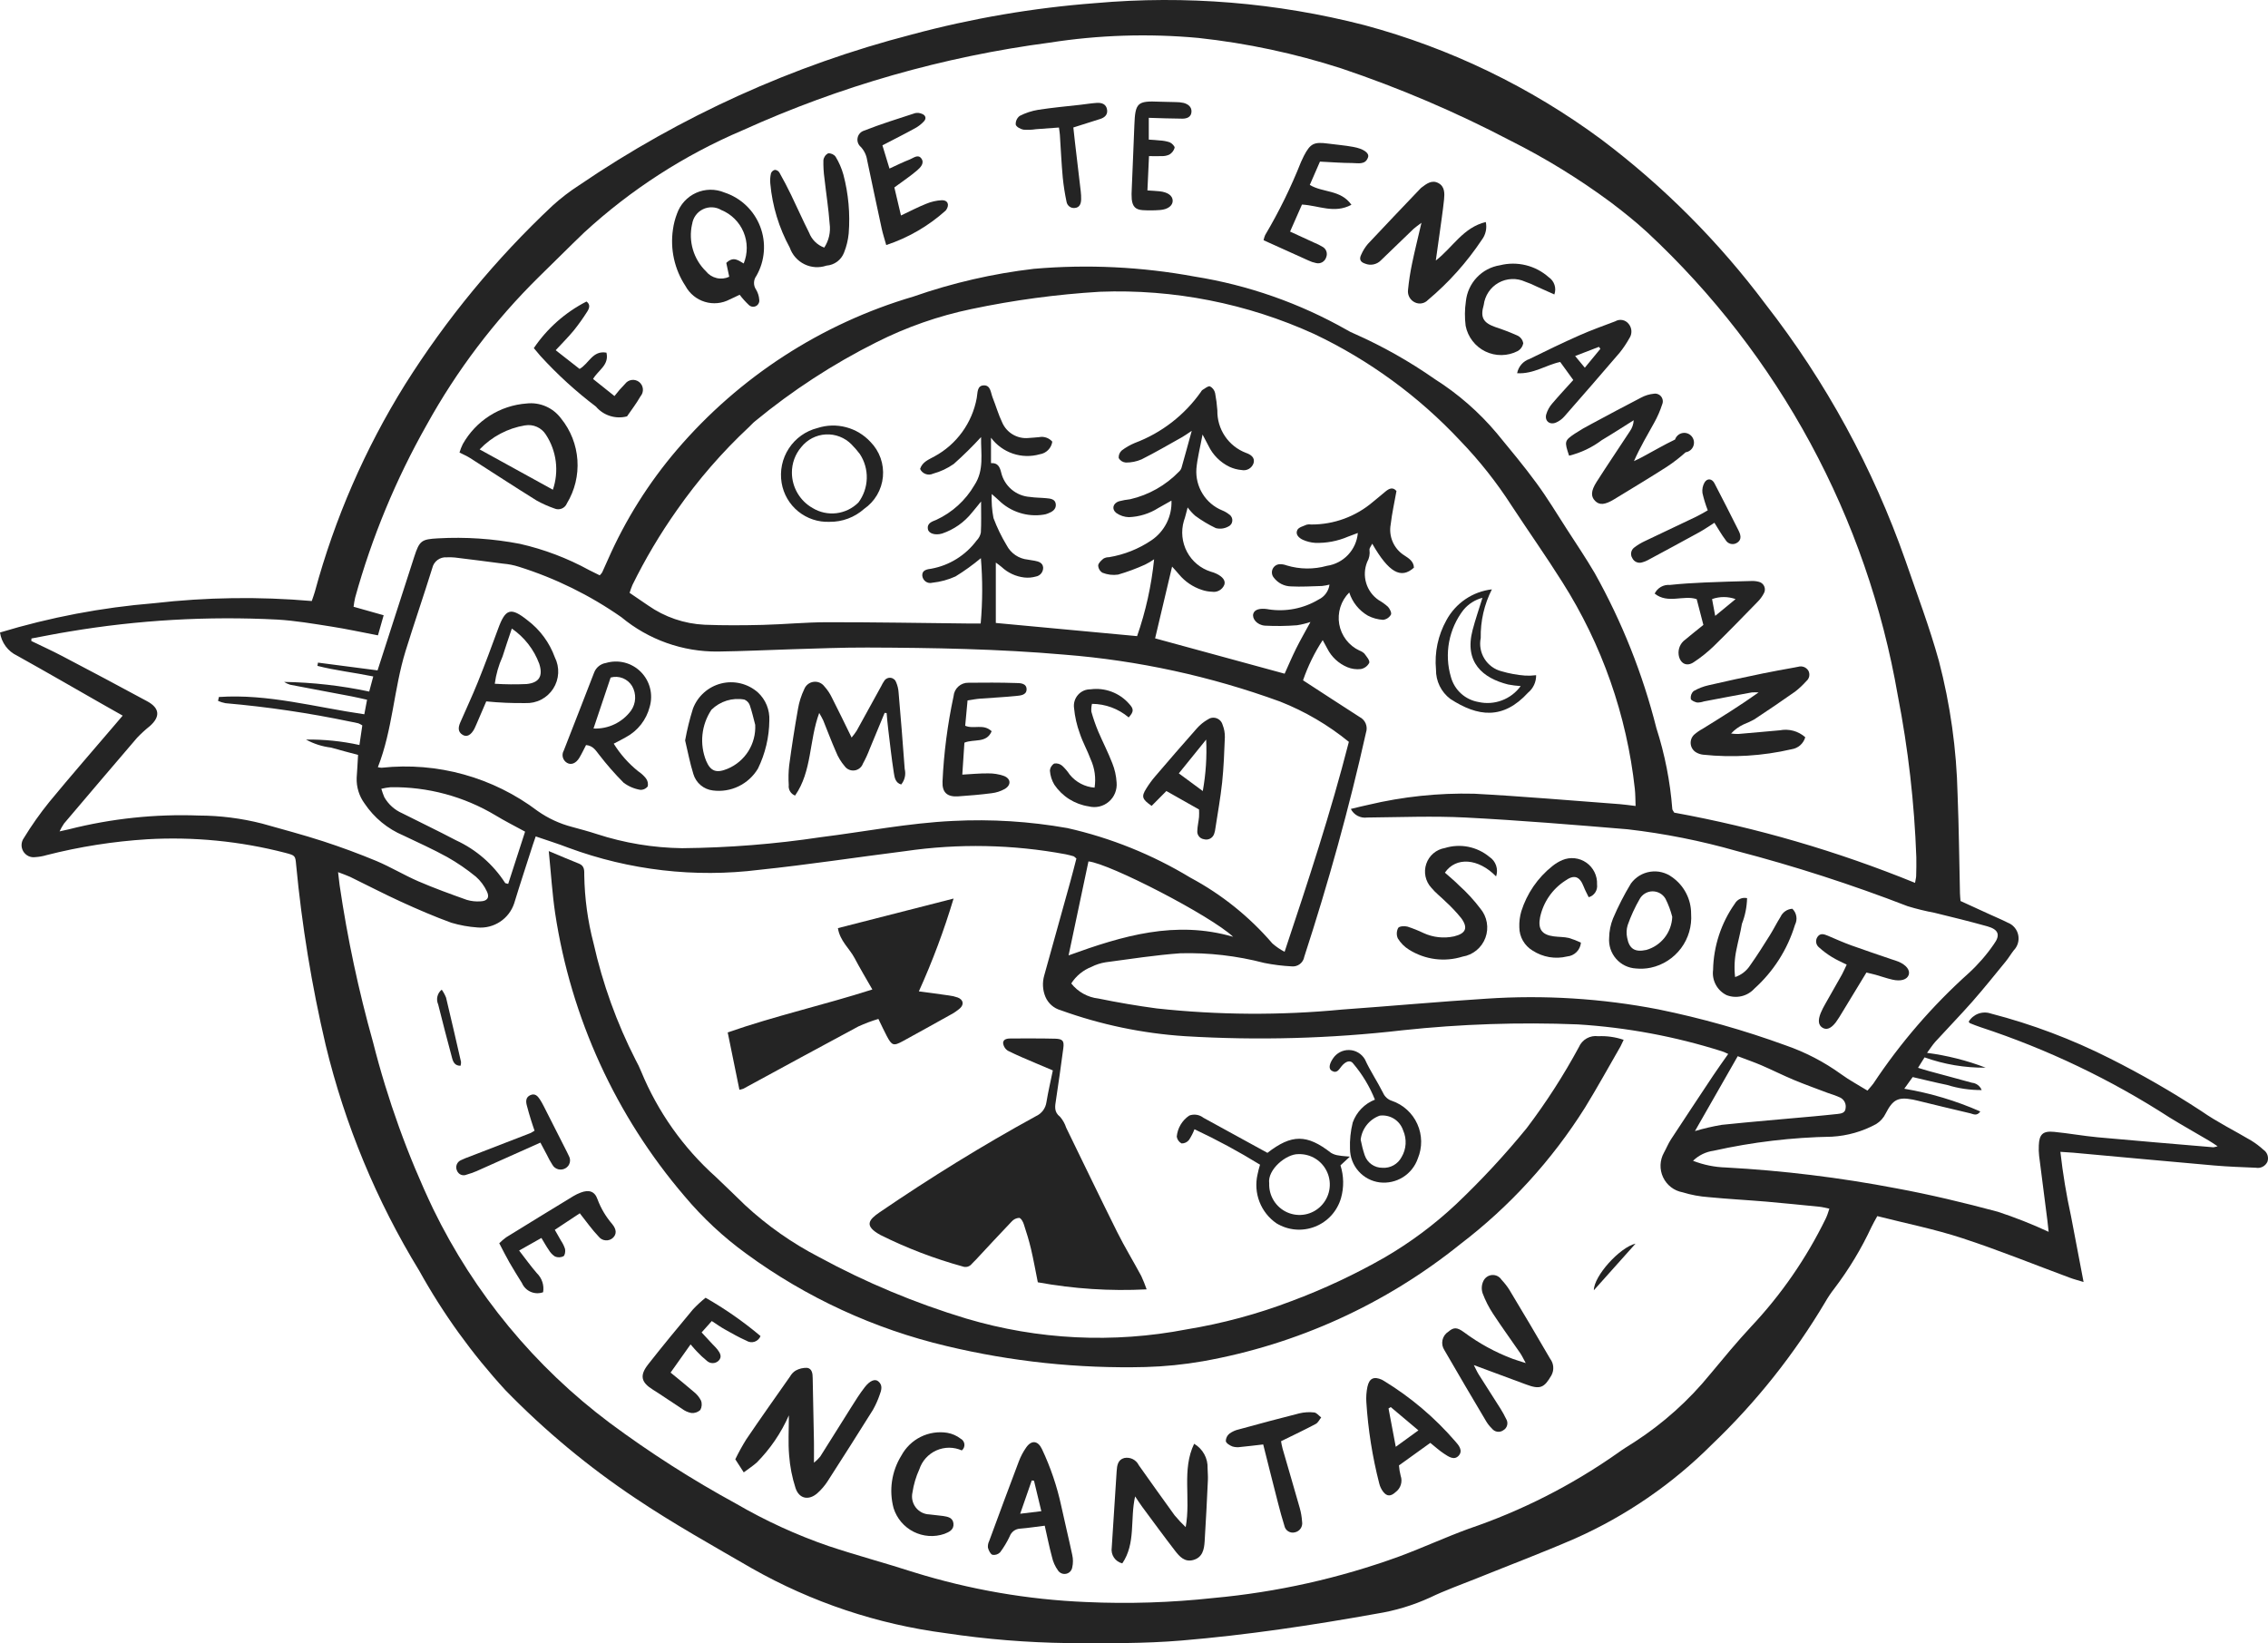 <svg width="98" height="71" viewBox="0 0 98 71" fill="none" xmlns="http://www.w3.org/2000/svg">
<path d="M97.8 49.677C97.639 49.53 97.466 49.399 97.281 49.285C96.563 48.858 95.807 48.488 95.125 48.011C93.852 47.178 92.533 46.419 91.174 45.736C89.532 44.906 87.807 44.255 86.027 43.794C85.851 43.733 85.659 43.735 85.484 43.799C85.309 43.863 85.162 43.986 85.066 44.146C85.1 44.186 85.107 44.205 85.121 44.21C85.276 44.27 85.43 44.337 85.588 44.386C88.464 45.331 91.208 46.643 93.752 48.288C94.304 48.628 94.874 48.946 95.434 49.277C95.55 49.344 95.661 49.423 95.823 49.528C95.764 49.548 95.703 49.563 95.64 49.572C93.977 49.43 92.312 49.294 90.649 49.141C90.017 49.082 89.391 48.968 88.76 48.906C88.274 48.857 88.115 49.011 88.097 49.489C88.089 49.64 88.093 49.791 88.11 49.941C88.226 50.872 88.348 51.803 88.467 52.733C88.487 52.889 88.501 53.044 88.522 53.225C87.807 52.893 87.074 52.604 86.326 52.358C84.876 51.969 83.414 51.618 81.935 51.345C79.505 50.88 77.047 50.58 74.578 50.445C74.091 50.431 73.61 50.333 73.156 50.156C73.397 49.92 73.708 49.768 74.042 49.722C75.723 49.347 77.437 49.144 79.158 49.114C79.826 49.076 80.478 48.89 81.066 48.57C81.246 48.46 81.391 48.299 81.482 48.108C81.788 47.515 82.007 47.389 82.653 47.511C82.72 47.524 82.783 47.539 82.848 47.555C83.611 47.739 84.373 47.929 85.137 48.105C85.262 48.135 85.418 48.241 85.569 48.025C84.519 47.562 83.415 47.232 82.284 47.042L82.647 46.538C83.16 46.657 83.645 46.778 84.133 46.878C84.617 47.029 85.121 47.103 85.628 47.1C85.594 47.014 85.536 46.938 85.462 46.882C85.387 46.826 85.299 46.792 85.206 46.783C84.597 46.613 83.981 46.452 83.369 46.285C83.216 46.244 83.066 46.195 82.878 46.138L83.16 45.687C84.007 45.991 84.901 46.142 85.801 46.132C84.984 45.819 84.134 45.605 83.267 45.492C83.408 45.302 83.502 45.152 83.621 45.017C84.151 44.436 84.7 43.872 85.221 43.282C85.717 42.718 86.187 42.13 86.663 41.549C86.79 41.394 86.892 41.22 87.014 41.062C87.099 40.975 87.161 40.869 87.194 40.752C87.228 40.636 87.232 40.513 87.206 40.394C87.181 40.276 87.126 40.165 87.047 40.073C86.969 39.981 86.868 39.91 86.756 39.867C86.503 39.738 86.24 39.63 85.982 39.511L84.714 38.931C84.704 38.799 84.693 38.7 84.69 38.601C84.657 37.173 84.644 35.75 84.587 34.326C84.543 32.379 84.272 30.444 83.78 28.56C83.374 27.094 82.832 25.666 82.336 24.224C80.936 20.23 78.896 16.492 76.298 13.156C74.279 10.455 71.889 8.055 69.197 6.028C66.122 3.754 62.649 2.078 58.959 1.087C55.164 0.11 51.23 -0.212 47.328 0.135C44.645 0.339 41.986 0.794 39.388 1.494C34.264 2.82 29.407 5.021 25.028 8.001C24.621 8.264 24.235 8.559 23.876 8.885C21.433 11.177 19.291 13.774 17.504 16.611C15.776 19.387 14.463 22.402 13.607 25.561C13.574 25.687 13.524 25.809 13.471 25.969C11.202 25.772 8.919 25.804 6.656 26.064C4.399 26.248 2.168 26.672 0 27.329C0.031 27.544 0.115 27.748 0.244 27.923C0.373 28.098 0.543 28.238 0.739 28.33C1.952 29.005 3.153 29.7 4.358 30.387C4.662 30.56 4.968 30.732 5.301 30.921L4.99 31.286C4.034 32.407 3.065 33.517 2.128 34.654C1.728 35.149 1.361 35.669 1.029 36.213C0.97 36.296 0.936 36.395 0.932 36.496C0.928 36.598 0.954 36.699 1.006 36.787C1.059 36.874 1.136 36.944 1.227 36.989C1.319 37.033 1.421 37.049 1.522 37.035C1.689 37.025 1.853 36.996 2.013 36.948C3.439 36.584 4.895 36.355 6.363 36.263C8.368 36.148 10.378 36.345 12.322 36.848C12.756 36.963 12.761 36.965 12.796 37.366C13.044 39.987 13.47 42.588 14.071 45.15C14.903 48.595 16.268 51.887 18.116 54.907C19.149 56.769 20.4 58.501 21.84 60.068C23.547 61.821 25.433 63.388 27.468 64.744C29.089 65.832 30.802 66.789 32.495 67.769C35.077 69.232 37.915 70.182 40.856 70.565C42.608 70.829 44.376 70.972 46.147 70.995C47.783 71.002 49.427 71.021 51.055 70.884C53.884 70.647 56.694 70.226 59.491 69.723C60.283 69.597 61.054 69.364 61.784 69.031C62.445 68.713 63.138 68.467 63.823 68.192C65.233 67.623 66.655 67.086 68.049 66.481C70.256 65.501 72.265 64.122 73.974 62.411C75.878 60.593 77.525 58.522 78.87 56.257C78.987 56.053 79.118 55.858 79.263 55.673C79.891 54.846 80.43 53.953 80.868 53.011C80.936 52.864 81.023 52.723 81.118 52.546C82.358 52.862 83.59 53.107 84.775 53.495C86.345 54.007 87.88 54.632 89.43 55.206C89.607 55.274 89.789 55.318 90.031 55.393C89.84 54.384 89.668 53.47 89.49 52.556C89.288 51.636 89.134 50.706 89.029 49.769C89.259 49.784 89.423 49.792 89.586 49.806C91.618 49.99 93.644 50.181 95.674 50.358C96.272 50.41 96.874 50.431 97.475 50.456C97.575 50.475 97.678 50.46 97.769 50.413C97.859 50.366 97.932 50.291 97.975 50.198C98.008 50.104 98.008 50.002 97.977 49.907C97.945 49.813 97.883 49.732 97.8 49.677ZM79.748 47.891C79.73 48.084 79.565 48.114 79.416 48.131C79.069 48.172 78.721 48.199 78.373 48.235C77.047 48.356 75.719 48.465 74.394 48.603C74.004 48.669 73.618 48.759 73.239 48.871L75.087 45.636C75.455 45.777 75.783 45.89 76.103 46.026C76.577 46.23 77.04 46.464 77.517 46.663C77.993 46.862 78.479 47.034 78.96 47.217C79.147 47.285 79.342 47.341 79.521 47.427C79.603 47.469 79.67 47.538 79.711 47.621C79.752 47.705 79.764 47.799 79.747 47.891H79.748ZM85.874 40.025C86.352 40.161 86.451 40.395 86.154 40.798C85.841 41.254 85.477 41.673 85.07 42.046C83.498 43.456 82.112 45.062 80.945 46.823C80.877 46.916 80.798 46.998 80.693 47.123C80.303 46.882 79.907 46.672 79.549 46.41C78.815 45.881 78.008 45.462 77.154 45.167C75.364 44.514 73.528 43.995 71.662 43.614C69.215 43.14 66.717 42.984 64.23 43.151C62.146 43.283 60.066 43.473 57.983 43.622C55.319 43.878 52.637 43.861 49.977 43.572C49.134 43.459 48.292 43.315 47.459 43.144C47.231 43.119 47.01 43.048 46.809 42.936C46.608 42.825 46.431 42.674 46.289 42.493C46.496 42.169 46.801 41.918 47.159 41.778C47.353 41.679 47.561 41.612 47.776 41.578C48.851 41.435 49.926 41.267 51.006 41.189C52.227 41.157 53.447 41.298 54.629 41.607C55.02 41.685 55.417 41.735 55.816 41.755C55.941 41.768 56.067 41.732 56.168 41.655C56.268 41.578 56.336 41.466 56.357 41.341C57.395 38.153 58.295 34.926 59.025 31.652C59.068 31.526 59.063 31.389 59.013 31.265C58.962 31.142 58.869 31.041 58.75 30.981C57.951 30.468 57.156 29.949 56.304 29.395C56.515 28.783 56.8 28.2 57.154 27.658C57.236 27.811 57.294 27.918 57.353 28.025C57.537 28.388 57.844 28.672 58.219 28.828C58.403 28.904 58.602 28.931 58.799 28.909C58.877 28.895 58.951 28.863 59.014 28.816C59.078 28.769 59.13 28.708 59.166 28.637C59.194 28.529 59.045 28.365 58.953 28.238C58.891 28.181 58.819 28.137 58.741 28.109C58.515 28.004 58.317 27.845 58.166 27.647C58.014 27.448 57.912 27.216 57.868 26.97C57.825 26.724 57.842 26.47 57.917 26.232C57.992 25.993 58.124 25.777 58.301 25.6C58.436 26.022 58.722 26.378 59.104 26.6C59.309 26.707 59.533 26.768 59.764 26.782C59.833 26.773 59.9 26.749 59.959 26.71C60.018 26.671 60.067 26.619 60.102 26.558C60.141 26.483 60.054 26.303 59.974 26.218C59.849 26.106 59.713 26.009 59.568 25.927C59.31 25.75 59.121 25.491 59.032 25.192C58.942 24.893 58.958 24.572 59.075 24.282C59.165 24.125 59.2 23.943 59.176 23.763C59.162 23.69 59.244 23.598 59.294 23.491C60.007 24.734 60.535 25.034 61.096 24.527C61.085 24.255 60.879 24.127 60.687 24.002C60.464 23.864 60.288 23.661 60.182 23.421C60.076 23.181 60.044 22.914 60.092 22.656C60.147 22.18 60.255 21.704 60.341 21.216C60.185 21.032 60.027 21.107 59.874 21.231C59.692 21.378 59.517 21.535 59.332 21.68C58.587 22.318 57.639 22.667 56.66 22.663C56.594 22.652 56.526 22.654 56.462 22.67C56.318 22.733 56.117 22.782 56.059 22.897C55.958 23.094 56.132 23.249 56.302 23.326C56.468 23.399 56.646 23.444 56.827 23.456C57.313 23.473 57.797 23.381 58.245 23.189C58.38 23.137 58.515 23.087 58.672 23.029C58.642 23.383 58.493 23.716 58.249 23.974C58.006 24.232 57.683 24.399 57.332 24.449C56.765 24.608 56.165 24.602 55.601 24.432C55.508 24.396 55.409 24.377 55.31 24.378C55.242 24.378 55.177 24.398 55.12 24.434C55.064 24.471 55.019 24.523 54.991 24.584C54.963 24.645 54.953 24.713 54.962 24.78C54.971 24.847 54.999 24.909 55.043 24.961C55.13 25.075 55.241 25.169 55.369 25.234C55.497 25.299 55.638 25.334 55.781 25.337C56.228 25.361 56.678 25.332 57.127 25.319C57.235 25.307 57.342 25.287 57.447 25.26C57.429 25.398 57.377 25.529 57.295 25.641C57.214 25.754 57.105 25.844 56.98 25.903C56.329 26.294 55.563 26.444 54.813 26.329C54.796 26.329 54.781 26.321 54.764 26.319C54.426 26.27 54.208 26.341 54.155 26.516C54.093 26.724 54.307 27.004 54.653 27.033C55.117 27.058 55.583 27.052 56.046 27.016C56.243 26.985 56.436 26.938 56.625 26.874C56.39 27.308 56.186 27.659 56.006 28.022C55.826 28.385 55.659 28.776 55.509 29.109L49.912 27.582L50.646 24.482C50.781 24.631 50.866 24.724 50.947 24.822C51.207 25.132 51.548 25.363 51.932 25.488C52.074 25.536 52.222 25.563 52.371 25.568C52.48 25.586 52.591 25.566 52.687 25.512C52.783 25.459 52.858 25.374 52.901 25.272C52.968 25.094 52.837 24.919 52.557 24.787C52.482 24.751 52.403 24.723 52.322 24.702C51.879 24.563 51.509 24.255 51.291 23.845C51.073 23.434 51.024 22.954 51.155 22.508C51.217 22.339 51.254 22.16 51.318 21.926C51.414 22.057 51.523 22.177 51.644 22.285C51.923 22.491 52.221 22.669 52.533 22.818C52.709 22.864 52.896 22.844 53.057 22.76C53.109 22.74 53.154 22.706 53.188 22.662C53.222 22.618 53.243 22.565 53.248 22.51C53.254 22.454 53.244 22.399 53.22 22.349C53.195 22.299 53.158 22.256 53.111 22.227C53.019 22.154 52.918 22.096 52.809 22.052C52.459 21.909 52.163 21.658 51.964 21.336C51.764 21.013 51.67 20.636 51.696 20.258C51.735 19.8 51.856 19.35 51.962 18.775C52.086 19.012 52.154 19.136 52.218 19.262C52.409 19.659 52.729 19.978 53.124 20.169C53.29 20.246 53.468 20.294 53.65 20.309C53.758 20.332 53.872 20.314 53.968 20.258C54.064 20.202 54.135 20.112 54.169 20.005C54.236 19.756 54.026 19.634 53.841 19.569C53.471 19.429 53.153 19.178 52.931 18.849C52.709 18.521 52.594 18.131 52.602 17.734C52.584 17.483 52.552 17.233 52.505 16.986C52.491 16.924 52.465 16.866 52.426 16.815C52.388 16.764 52.339 16.723 52.282 16.693C52.193 16.67 52.063 16.791 51.954 16.852C51.928 16.874 51.907 16.9 51.892 16.931C51.183 17.938 50.188 18.707 49.037 19.139C48.837 19.222 48.648 19.33 48.475 19.46C48.428 19.501 48.391 19.552 48.367 19.61C48.344 19.668 48.334 19.73 48.339 19.793C48.371 19.848 48.415 19.894 48.469 19.928C48.523 19.961 48.584 19.981 48.647 19.986C48.879 19.988 49.11 19.942 49.324 19.85C49.92 19.551 50.497 19.214 51.079 18.888C51.188 18.827 51.289 18.752 51.495 18.616C51.328 19.222 51.194 19.718 51.053 20.212C51.032 20.276 50.995 20.333 50.945 20.378C50.371 20.971 49.639 21.386 48.836 21.571C48.67 21.589 48.506 21.619 48.345 21.661C48.089 21.749 48.024 22.001 48.235 22.165C48.394 22.277 48.582 22.34 48.777 22.346C49.23 22.329 49.671 22.192 50.054 21.948C50.227 21.853 50.397 21.756 50.619 21.63C50.633 21.965 50.561 22.297 50.411 22.596C50.261 22.895 50.038 23.151 49.762 23.34C49.208 23.716 48.578 23.967 47.917 24.076C47.834 24.074 47.751 24.096 47.679 24.138C47.584 24.218 47.46 24.328 47.453 24.432C47.455 24.496 47.473 24.558 47.506 24.613C47.538 24.668 47.583 24.714 47.638 24.747C47.851 24.832 48.083 24.861 48.311 24.828C48.71 24.712 49.101 24.567 49.48 24.395C49.615 24.328 49.745 24.252 49.869 24.166C49.754 25.297 49.508 26.412 49.134 27.486L43.029 26.917V24.308C43.112 24.37 43.2 24.427 43.278 24.497C43.549 24.751 43.894 24.911 44.263 24.953C44.428 24.971 44.595 24.957 44.756 24.912C44.848 24.897 44.932 24.848 44.991 24.775C45.05 24.701 45.08 24.608 45.074 24.514C45.053 24.315 44.879 24.261 44.708 24.229C44.609 24.21 44.51 24.193 44.411 24.18C44.219 24.161 44.034 24.094 43.874 23.985C43.714 23.876 43.584 23.729 43.495 23.556C43.27 23.183 43.081 22.791 42.928 22.384C42.862 22.041 42.837 21.693 42.852 21.345C43.002 21.481 43.084 21.543 43.157 21.617C43.409 21.864 43.715 22.049 44.051 22.156C44.386 22.264 44.742 22.292 45.091 22.237C45.157 22.229 45.222 22.211 45.283 22.185C45.463 22.117 45.636 22.012 45.622 21.798C45.605 21.56 45.39 21.543 45.207 21.526C44.974 21.503 44.738 21.507 44.508 21.472C44.213 21.453 43.932 21.339 43.706 21.147C43.481 20.955 43.324 20.695 43.258 20.406C43.201 20.181 43.118 19.99 42.821 20.011V18.913C43.059 19.232 43.388 19.471 43.764 19.599C44.14 19.727 44.546 19.737 44.928 19.628C45.065 19.608 45.191 19.544 45.288 19.446C45.386 19.348 45.45 19.221 45.47 19.084C45.4 19.003 45.31 18.942 45.208 18.908C45.107 18.873 44.998 18.867 44.893 18.889C44.743 18.899 44.594 18.919 44.443 18.925C44.208 18.948 43.971 18.896 43.767 18.776C43.562 18.657 43.401 18.475 43.306 18.257C43.14 17.911 43.035 17.538 42.892 17.18C42.809 16.972 42.807 16.647 42.519 16.651C42.205 16.654 42.248 16.982 42.205 17.198C42.108 17.728 41.894 18.229 41.578 18.666C41.263 19.102 40.854 19.462 40.382 19.718C40.142 19.855 39.857 19.949 39.757 20.262C39.78 20.313 39.813 20.358 39.854 20.396C39.895 20.433 39.944 20.462 39.996 20.481C40.048 20.5 40.103 20.509 40.159 20.506C40.215 20.503 40.269 20.49 40.319 20.466C40.639 20.379 40.942 20.237 41.213 20.046C41.626 19.679 42.019 19.292 42.392 18.885C42.38 19.607 42.534 20.313 42.102 20.966C41.719 21.622 41.145 22.144 40.457 22.462C40.283 22.534 40.045 22.598 40.096 22.869C40.13 23.052 40.409 23.141 40.706 23.054C41.217 22.883 41.667 22.567 42.002 22.145C42.109 22.023 42.205 21.895 42.392 21.669C42.392 22.191 42.406 22.602 42.383 23.009C42.358 23.14 42.294 23.26 42.2 23.354C41.725 23.993 41.027 24.428 40.246 24.572C40.066 24.597 39.84 24.626 39.851 24.867C39.855 24.918 39.87 24.968 39.895 25.013C39.92 25.058 39.955 25.097 39.996 25.127C40.038 25.157 40.086 25.177 40.137 25.186C40.187 25.194 40.239 25.192 40.289 25.178C40.635 25.142 40.972 25.05 41.289 24.906C41.672 24.67 42.038 24.406 42.384 24.117C42.462 25.057 42.459 26.001 42.375 26.941C42.188 26.941 42.026 26.941 41.867 26.941C39.828 26.919 37.79 26.883 35.752 26.885C34.817 26.885 33.883 26.978 32.947 27.001C32.113 27.021 31.277 27.027 30.442 26.994C29.567 26.952 28.722 26.663 28.004 26.16L27.205 25.616C27.24 25.5 27.281 25.387 27.327 25.276C27.882 24.148 28.525 23.066 29.25 22.04C30.162 20.735 31.208 19.53 32.371 18.445C32.456 18.365 32.533 18.274 32.624 18.202C34.239 16.871 35.997 15.726 37.867 14.79C39.167 14.134 40.547 13.651 41.972 13.354C43.804 12.968 45.662 12.718 47.53 12.606C50.714 12.485 53.883 13.109 56.785 14.431C59.162 15.559 61.306 17.127 63.105 19.052C63.93 19.909 64.67 20.844 65.314 21.845C66.039 22.95 66.804 24.032 67.508 25.151C69.221 27.85 70.293 30.907 70.641 34.088C70.666 34.316 70.663 34.547 70.674 34.825C70.412 34.795 70.2 34.762 69.993 34.746C67.894 34.591 65.795 34.407 63.695 34.295C62.156 34.258 60.619 34.42 59.121 34.776C58.886 34.824 58.653 34.886 58.369 34.953C58.434 35.081 58.536 35.185 58.663 35.252C58.79 35.318 58.934 35.344 59.075 35.324C60.498 35.31 61.92 35.252 63.332 35.324C65.667 35.445 67.999 35.637 70.33 35.832C71.923 36.016 73.499 36.329 75.042 36.77C77.547 37.424 80.013 38.221 82.428 39.155C82.811 39.272 83.201 39.367 83.594 39.441C84.357 39.626 85.119 39.815 85.873 40.025H85.874ZM16.492 33.173C16.437 33.171 16.381 33.163 16.328 33.149C16.966 31.525 17.016 29.771 17.525 28.127C17.896 26.927 18.308 25.74 18.68 24.541C18.712 24.402 18.792 24.279 18.906 24.195C19.021 24.111 19.161 24.07 19.303 24.081C19.419 24.075 19.536 24.078 19.652 24.089C20.348 24.174 21.044 24.261 21.738 24.354C21.972 24.373 22.202 24.418 22.425 24.49C24.003 24.986 25.497 25.721 26.853 26.67C28.025 27.642 29.501 28.167 31.021 28.152C32.104 28.138 33.188 28.084 34.271 28.051C35.34 28.021 36.408 27.975 37.477 27.979C40.316 27.989 43.156 28.038 45.988 28.286C49.172 28.537 52.309 29.218 55.311 30.313C56.385 30.736 57.388 31.324 58.284 32.054C57.502 35.113 56.523 38.081 55.507 41.126C55.318 41.027 55.141 40.906 54.98 40.765C53.985 39.607 52.785 38.644 51.44 37.924C49.794 36.927 47.998 36.203 46.122 35.78C44.492 35.491 42.836 35.387 41.183 35.471C39.259 35.561 37.371 35.936 35.467 36.173C33.484 36.471 31.482 36.63 29.477 36.649C28.223 36.632 26.979 36.426 25.785 36.037C25.437 35.923 25.081 35.829 24.727 35.732C24.192 35.594 23.686 35.361 23.234 35.043C21.305 33.583 18.895 32.914 16.492 33.173ZM22.689 35.934C22.448 36.681 22.203 37.437 21.959 38.191C21.881 38.168 21.838 38.169 21.827 38.151C21.308 37.345 20.57 36.705 19.7 36.306C18.934 35.902 18.15 35.529 17.377 35.138C17.053 34.997 16.783 34.754 16.607 34.447C16.557 34.328 16.513 34.206 16.477 34.082C16.61 34.049 16.746 34.026 16.883 34.014C18.476 33.99 20.043 34.411 21.411 35.23C21.805 35.471 22.222 35.678 22.689 35.934ZM53.283 40.477C50.789 39.753 48.512 40.432 46.173 41.281L47.032 37.22C47.947 37.311 52.32 39.568 53.283 40.477ZM13.968 36.352C13.094 36.068 12.207 35.835 11.321 35.584C10.43 35.357 9.513 35.241 8.594 35.238C6.704 35.167 4.814 35.367 2.98 35.832C2.871 35.86 2.758 35.881 2.574 35.923C2.629 35.804 2.694 35.691 2.767 35.583C3.817 34.344 4.87 33.108 5.926 31.875C6.1 31.694 6.285 31.524 6.481 31.368C6.932 30.966 6.903 30.596 6.364 30.303C5.145 29.641 3.918 28.993 2.689 28.348C2.25 28.118 1.799 27.912 1.353 27.696L1.359 27.588C1.901 27.488 2.447 27.375 2.995 27.288C5.963 26.789 8.977 26.616 11.983 26.771C12.764 26.817 13.541 26.951 14.314 27.072C14.969 27.174 15.617 27.316 16.331 27.452L16.578 26.584L15.278 26.217C15.294 26.084 15.317 25.952 15.346 25.821C16.068 23.217 17.106 20.712 18.436 18.361C19.735 16.009 21.365 13.857 23.276 11.973C23.937 11.332 24.583 10.676 25.249 10.04C27.262 8.19 29.575 6.698 32.089 5.629C36.298 3.723 40.763 2.448 45.342 1.844C47.475 1.51 49.641 1.441 51.79 1.64C53.883 1.867 55.948 2.308 57.953 2.954C60.471 3.801 62.92 4.847 65.275 6.081C66.785 6.839 68.227 7.726 69.587 8.731C70.133 9.145 70.67 9.571 71.175 10.036C76.873 15.337 80.677 22.371 82.004 30.054C82.453 32.358 82.72 34.694 82.804 37.041C82.81 37.309 82.804 37.577 82.797 37.846C82.797 37.913 82.777 37.976 82.749 38.147C79.394 36.779 75.907 35.762 72.344 35.113C72.304 35.04 72.261 34.998 72.26 34.954C72.168 33.767 71.937 32.594 71.572 31.46C70.981 29.117 70.084 26.863 68.904 24.756C68.522 24.106 68.101 23.481 67.692 22.848C67.265 22.186 66.858 21.51 66.393 20.877C65.851 20.136 65.259 19.428 64.674 18.717C63.908 17.807 63.007 17.02 62.003 16.384C60.907 15.617 59.739 14.958 58.517 14.417C58.408 14.373 58.303 14.321 58.203 14.26C56.162 13.101 53.93 12.318 51.613 11.949C49.326 11.527 46.992 11.415 44.675 11.615C42.9 11.822 41.152 12.225 39.465 12.815C35.493 13.984 31.944 16.284 29.248 19.436C28.027 20.864 27.022 22.465 26.265 24.186C26.181 24.369 26.102 24.554 26.018 24.736C25.987 24.78 25.952 24.821 25.914 24.859C25.772 24.791 25.614 24.712 25.456 24.632C24.517 24.118 23.512 23.736 22.468 23.499C21.302 23.274 20.113 23.195 18.928 23.261C18.214 23.3 18.127 23.357 17.901 24.051C17.369 25.687 16.84 27.325 16.314 28.966L13.74 28.631L13.716 28.771C14.492 28.971 15.294 29.057 16.128 29.228L15.953 29.881C14.743 29.624 13.511 29.485 12.274 29.464C12.354 29.514 12.44 29.555 12.53 29.584C13.416 29.756 14.302 29.919 15.189 30.088C15.399 30.128 15.608 30.179 15.861 30.235C15.819 30.458 15.783 30.649 15.742 30.863C13.628 30.558 11.579 29.972 9.458 30.116L9.422 30.284C9.525 30.33 9.634 30.363 9.745 30.384C11.559 30.542 13.362 30.809 15.145 31.182C15.26 31.203 15.375 31.225 15.488 31.254C15.546 31.278 15.602 31.308 15.655 31.343L15.531 32.19C14.773 32.023 13.997 31.945 13.221 31.955C13.557 32.139 13.924 32.257 14.304 32.302C14.685 32.413 15.071 32.51 15.472 32.618C15.451 32.97 15.437 33.286 15.412 33.601C15.396 34.003 15.517 34.398 15.755 34.721C16.168 35.336 16.752 35.816 17.434 36.102C18.067 36.405 18.709 36.692 19.323 37.031C19.759 37.277 20.173 37.561 20.561 37.878C20.761 38.054 20.922 38.269 21.035 38.511C21.17 38.775 21.058 38.936 20.764 38.945C20.564 38.96 20.363 38.939 20.171 38.882C19.465 38.63 18.758 38.375 18.072 38.078C17.462 37.813 16.882 37.462 16.268 37.203C15.512 36.889 14.744 36.605 13.968 36.352V36.352ZM78.884 52.664C78.052 54.368 76.968 55.937 75.669 57.317C75.055 57.977 74.478 58.676 73.902 59.369C72.97 60.514 71.865 61.505 70.627 62.306C70.373 62.468 70.115 62.624 69.873 62.802C67.898 64.187 65.738 65.283 63.456 66.057C62.453 66.425 61.48 66.873 60.477 67.246C57.883 68.191 55.179 68.796 52.431 69.047C50.604 69.246 48.763 69.305 46.927 69.221C44.404 69.117 41.905 68.684 39.492 67.936C38.269 67.54 37.025 67.21 35.805 66.803C34.414 66.324 33.073 65.709 31.8 64.968C29.906 63.936 28.085 62.772 26.352 61.485C23.11 59.058 20.494 55.889 18.72 52.242C17.618 49.929 16.747 47.513 16.118 45.028C15.493 42.801 15.011 40.537 14.675 38.249C14.655 38.086 14.637 37.923 14.608 37.684C14.828 37.77 14.983 37.82 15.129 37.888C15.865 38.246 16.591 38.626 17.336 38.966C18.049 39.292 18.77 39.603 19.503 39.87C19.871 39.979 20.249 40.048 20.632 40.074C20.975 40.105 21.319 40.018 21.607 39.828C21.895 39.639 22.111 39.356 22.219 39.028C22.478 38.178 22.757 37.336 23.028 36.49C23.063 36.382 23.102 36.273 23.148 36.14C23.637 36.309 24.111 36.455 24.57 36.633C27.2 37.604 30.023 37.931 32.804 37.584C34.913 37.364 37.011 37.041 39.115 36.776C41.418 36.44 43.76 36.486 46.048 36.912C46.163 36.936 46.276 36.965 46.387 36.997C46.415 37.005 46.438 37.036 46.511 37.095C46.425 37.421 46.339 37.775 46.24 38.124C45.87 39.464 45.498 40.803 45.123 42.141C45.032 42.449 45.05 42.779 45.174 43.075C45.234 43.214 45.323 43.337 45.437 43.437C45.55 43.536 45.684 43.608 45.829 43.649C47.56 44.275 49.37 44.653 51.206 44.772C54.344 44.962 57.491 44.876 60.613 44.515C63.123 44.246 65.649 44.162 68.171 44.262C70.288 44.393 72.382 44.783 74.405 45.424C74.497 45.458 74.588 45.496 74.676 45.539C74.451 45.861 74.236 46.156 74.033 46.461C73.421 47.38 72.812 48.303 72.205 49.227C72.086 49.408 72.005 49.614 71.9 49.804C71.81 49.965 71.759 50.146 71.752 50.331C71.745 50.517 71.783 50.701 71.862 50.868C71.94 51.036 72.058 51.182 72.204 51.295C72.35 51.408 72.522 51.484 72.703 51.517C73.071 51.63 73.45 51.7 73.833 51.727C74.664 51.808 75.498 51.851 76.33 51.921C77.095 51.989 77.859 52.065 78.624 52.142C78.753 52.155 78.88 52.191 79.047 52.225C78.994 52.397 78.947 52.535 78.884 52.665V52.664Z" fill="#242424"/>
<path d="M70.158 44.929C69.804 44.808 69.431 44.755 69.059 44.773C68.887 44.749 68.712 44.782 68.561 44.867C68.41 44.952 68.291 45.085 68.223 45.245C67.561 46.468 66.807 47.639 65.968 48.746C65.015 49.914 63.988 51.019 62.894 52.054C61.964 52.923 60.94 53.685 59.841 54.326C58.55 55.065 57.2 55.697 55.807 56.217C54.339 56.777 52.819 57.187 51.27 57.441C48.107 58.052 44.844 57.892 41.756 56.974C39.547 56.307 37.413 55.416 35.385 54.313C34.226 53.713 33.152 52.959 32.194 52.071C31.773 51.663 31.354 51.255 30.928 50.851C29.525 49.597 28.424 48.04 27.705 46.298C27.636 46.127 27.556 45.96 27.466 45.799C26.651 44.202 26.04 42.507 25.647 40.756C25.396 39.798 25.262 38.814 25.246 37.824C25.246 37.628 25.267 37.416 25.02 37.317C24.62 37.159 24.226 36.989 23.712 36.774C23.811 37.762 23.863 38.615 23.988 39.459C24.672 43.979 26.609 48.215 29.578 51.683C30.365 52.621 31.263 53.458 32.253 54.175C34.84 56.068 37.778 57.422 40.894 58.159C43.71 58.834 46.601 59.139 49.495 59.067C50.329 59.044 51.161 58.96 51.984 58.816C56.051 58.092 59.872 56.354 63.095 53.761C65.229 52.134 67.055 50.135 68.486 47.861C69.021 46.991 69.514 46.094 70.024 45.21C70.068 45.123 70.106 45.033 70.158 44.929Z" fill="#242424"/>
<path d="M44.764 48.227C42.446 49.495 40.204 50.885 38.02 52.373C37.537 52.702 37.318 52.962 38.042 53.361C39.178 53.928 40.367 54.383 41.591 54.72C41.661 54.747 41.738 54.751 41.811 54.731C41.883 54.711 41.947 54.667 41.993 54.608C42.049 54.545 42.112 54.49 42.169 54.429C42.683 53.879 43.192 53.324 43.713 52.781C43.754 52.734 43.803 52.696 43.86 52.668C43.916 52.641 43.977 52.625 44.039 52.622C44.124 52.639 44.209 52.796 44.242 52.907C44.358 53.256 44.466 53.609 44.55 53.967C44.66 54.436 44.745 54.911 44.844 55.406C46.395 55.69 47.972 55.792 49.546 55.711C49.478 55.514 49.401 55.322 49.314 55.134C48.975 54.501 48.598 53.885 48.277 53.242C47.532 51.746 46.805 50.233 46.071 48.729C46.015 48.554 45.924 48.392 45.804 48.254C45.533 48.041 45.587 47.799 45.629 47.527C45.743 46.779 45.846 46.035 45.946 45.288C45.987 44.977 45.923 44.891 45.601 44.88C44.967 44.864 44.332 44.87 43.698 44.87C43.545 44.87 43.352 44.883 43.344 45.063C43.35 45.132 43.373 45.199 43.41 45.258C43.446 45.317 43.496 45.367 43.555 45.403C43.956 45.607 44.375 45.773 44.788 45.953C45.012 46.05 45.239 46.144 45.493 46.251C45.393 46.737 45.29 47.176 45.217 47.62C45.199 47.752 45.148 47.876 45.069 47.983C44.989 48.089 44.885 48.173 44.764 48.227Z" fill="#242424"/>
<path d="M32.115 47.044C33.773 46.145 35.429 45.239 37.092 44.35C37.372 44.222 37.661 44.114 37.955 44.026C38.096 44.315 38.2 44.542 38.316 44.762C38.536 45.18 38.61 45.205 39.008 44.988C39.696 44.611 40.383 44.232 41.068 43.848C41.216 43.771 41.354 43.676 41.481 43.567C41.667 43.396 41.623 43.194 41.385 43.101C41.259 43.056 41.129 43.026 40.996 43.011C40.585 42.951 40.173 42.898 39.704 42.835C40.293 41.534 40.794 40.194 41.204 38.825L36.206 40.103C36.295 40.662 36.705 40.977 36.925 41.395C37.159 41.838 37.416 42.267 37.694 42.754C35.585 43.428 33.501 43.892 31.444 44.609L31.95 47.087C32.006 47.077 32.061 47.062 32.115 47.044Z" fill="#242424"/>
<path d="M37.948 59.683C37.807 59.567 37.587 59.654 37.366 59.938C37.145 60.223 36.964 60.514 36.777 60.811C36.329 61.518 35.89 62.231 35.441 62.937C35.36 63.034 35.269 63.123 35.171 63.202C35.171 62.842 35.175 62.575 35.171 62.308C35.154 61.387 35.132 60.466 35.116 59.545C35.116 59.349 35.088 59.137 34.879 59.102C34.704 59.095 34.53 59.136 34.377 59.222C34.278 59.285 34.196 59.371 34.139 59.474C33.504 60.378 32.865 61.28 32.246 62.193C32.073 62.471 31.915 62.758 31.772 63.053L32.137 63.619C32.385 63.433 32.553 63.325 32.699 63.194C33.283 62.605 33.753 61.914 34.087 61.155C34.087 61.787 34.051 62.338 34.098 62.882C34.134 63.364 34.227 63.839 34.376 64.299C34.536 64.775 34.963 64.843 35.331 64.507C35.492 64.362 35.634 64.196 35.754 64.013C36.415 62.987 37.07 61.955 37.718 60.92C37.833 60.716 37.93 60.502 38.006 60.281C38.082 60.078 38.16 59.856 37.948 59.683Z" fill="#242424"/>
<path d="M65.221 55.733C65.123 55.578 65.009 55.432 64.882 55.298C64.839 55.23 64.778 55.175 64.706 55.138C64.634 55.102 64.554 55.086 64.473 55.091C64.393 55.097 64.316 55.124 64.249 55.17C64.183 55.216 64.13 55.279 64.096 55.352C64.018 55.515 64.006 55.703 64.062 55.875C64.179 56.188 64.331 56.487 64.515 56.766C64.891 57.34 65.295 57.894 65.684 58.46C65.761 58.572 65.82 58.699 65.927 58.896C65.671 58.813 65.513 58.769 65.36 58.712C64.609 58.429 63.901 58.041 63.256 57.561C62.951 57.338 62.81 57.348 62.585 57.539C62.521 57.579 62.465 57.632 62.421 57.694C62.377 57.757 62.346 57.827 62.33 57.902C62.314 57.977 62.313 58.054 62.327 58.129C62.342 58.204 62.371 58.275 62.413 58.338C63.006 59.367 63.611 60.389 64.216 61.41C64.285 61.525 64.369 61.631 64.465 61.724C64.522 61.798 64.605 61.848 64.698 61.862C64.79 61.876 64.885 61.852 64.96 61.797C65.001 61.774 65.036 61.743 65.064 61.706C65.092 61.669 65.112 61.626 65.123 61.581C65.135 61.536 65.137 61.489 65.13 61.443C65.123 61.397 65.107 61.353 65.082 61.313C65.01 61.163 64.929 61.016 64.841 60.874C64.529 60.378 64.209 59.887 63.897 59.391C63.829 59.285 63.779 59.167 63.684 58.983C64.487 59.281 65.216 59.55 65.944 59.821C66.546 60.045 66.723 59.972 67.038 59.423C67.098 59.312 67.125 59.186 67.115 59.06C67.106 58.934 67.06 58.813 66.984 58.713C66.404 57.714 65.817 56.721 65.221 55.733Z" fill="#242424"/>
<path d="M51.598 62.383C51.056 63.513 51.462 64.731 51.233 65.985C51.063 65.824 50.903 65.652 50.753 65.472C50.231 64.756 49.721 64.031 49.207 63.309C49.152 63.195 49.06 63.103 48.947 63.046C48.833 62.99 48.705 62.973 48.58 62.998C48.302 63.071 48.267 63.322 48.251 63.56C48.177 64.663 48.11 65.766 48.038 66.868C48.015 67.019 48.048 67.172 48.133 67.299C48.217 67.425 48.346 67.515 48.494 67.551C49.084 66.686 48.824 65.654 49.048 64.657C49.176 64.846 49.262 64.983 49.358 65.112C49.827 65.744 50.29 66.379 50.77 67.001C50.965 67.252 51.186 67.51 51.564 67.404C51.962 67.292 52.03 66.949 52.052 66.608C52.109 65.725 52.151 64.836 52.193 63.95C52.201 63.783 52.183 63.615 52.18 63.447C52.189 63.233 52.14 63.021 52.037 62.834C51.934 62.646 51.782 62.49 51.598 62.383Z" fill="#242424"/>
<path d="M51.056 49.406C51.116 49.407 51.177 49.395 51.232 49.369C51.287 49.343 51.336 49.305 51.374 49.258C51.471 49.112 51.551 48.956 51.613 48.793C52.585 49.249 53.531 49.761 54.446 50.324C54.403 50.463 54.367 50.604 54.338 50.747C54.247 51.141 54.277 51.554 54.423 51.931C54.569 52.307 54.826 52.631 55.158 52.859C55.406 53.009 55.684 53.1 55.972 53.125C56.261 53.15 56.55 53.108 56.82 53.002C57.089 52.897 57.331 52.731 57.526 52.517C57.721 52.302 57.864 52.046 57.945 51.767C58.076 51.304 58.068 50.812 57.922 50.353L58.328 49.976C58.106 49.954 57.983 49.952 57.866 49.928C57.741 49.916 57.621 49.877 57.513 49.813C56.471 48.998 55.807 49.003 54.766 49.813L52.002 48.298C51.916 48.231 51.815 48.186 51.708 48.169C51.6 48.152 51.49 48.163 51.389 48.201C51.236 48.303 51.109 48.438 51.015 48.596C50.921 48.753 50.864 48.93 50.847 49.113C50.857 49.175 50.881 49.233 50.917 49.284C50.953 49.335 51.001 49.377 51.056 49.406ZM56.102 49.868C56.365 49.859 56.625 49.928 56.848 50.069C57.071 50.209 57.246 50.414 57.351 50.656C57.457 50.898 57.487 51.167 57.438 51.426C57.389 51.686 57.263 51.925 57.077 52.111C56.891 52.298 56.653 52.425 56.395 52.474C56.136 52.523 55.868 52.492 55.627 52.387C55.386 52.281 55.182 52.105 55.042 51.881C54.902 51.657 54.832 51.397 54.842 51.133C54.757 50.539 55.575 49.857 56.102 49.868H56.102Z" fill="#242424"/>
<path d="M59.795 59.663C59.767 59.645 59.738 59.628 59.708 59.614C59.365 59.463 59.166 59.55 59.085 59.927C59.042 60.14 59.026 60.358 59.039 60.575C59.114 61.763 59.3 62.942 59.596 64.095C59.627 64.225 59.684 64.347 59.765 64.454C59.931 64.671 60.103 64.658 60.307 64.468C60.413 64.389 60.492 64.278 60.53 64.152C60.569 64.025 60.566 63.889 60.522 63.764C60.484 63.618 60.46 63.469 60.449 63.318L61.803 62.344C62.006 62.505 62.19 62.677 62.399 62.813C62.589 62.936 62.833 63.115 63.03 62.897C63.227 62.679 63.03 62.441 62.881 62.277C61.994 61.25 60.952 60.368 59.795 59.663ZM60.311 62.514C60.197 61.909 60.097 61.383 59.998 60.857L60.095 60.798L61.289 61.804L60.311 62.514Z" fill="#242424"/>
<path d="M45.859 65.08C45.676 64.229 45.396 63.402 45.024 62.615C44.852 62.248 44.577 62.212 44.347 62.535C44.212 62.726 44.102 62.934 44.02 63.154C43.587 64.294 43.165 65.439 42.743 66.584C42.698 66.673 42.679 66.774 42.689 66.873C42.721 66.99 42.791 67.145 42.885 67.181C42.945 67.191 43.007 67.186 43.065 67.167C43.123 67.147 43.175 67.114 43.218 67.069C43.377 66.855 43.515 66.625 43.629 66.383C43.663 66.29 43.724 66.208 43.803 66.148C43.883 66.089 43.979 66.055 44.078 66.05C44.409 66.024 44.738 65.973 45.143 65.923C45.251 66.399 45.339 66.841 45.456 67.274C45.502 67.485 45.591 67.683 45.717 67.858C45.755 67.914 45.809 67.958 45.871 67.983C45.934 68.008 46.003 68.014 46.069 68C46.135 67.986 46.195 67.953 46.242 67.904C46.288 67.855 46.32 67.793 46.331 67.726C46.372 67.547 46.372 67.362 46.331 67.183C46.183 66.484 46.01 65.782 45.859 65.08ZM44.082 65.406L44.582 63.968L44.679 63.979C44.779 64.396 44.882 64.813 44.996 65.296L44.082 65.406Z" fill="#242424"/>
<path d="M31.323 57.443C31.628 57.613 31.932 57.788 32.252 57.929C32.304 57.962 32.363 57.983 32.423 57.991C32.484 57.999 32.546 57.993 32.604 57.974C32.663 57.955 32.716 57.923 32.76 57.88C32.805 57.838 32.84 57.787 32.862 57.729C32.123 57.106 31.328 56.552 30.488 56.073C30.297 56.227 30.116 56.393 29.947 56.572C29.293 57.355 28.643 58.142 28.013 58.944C27.625 59.437 27.7 59.727 28.216 60.048C28.639 60.312 29.046 60.6 29.466 60.869C29.585 60.961 29.724 61.024 29.872 61.053C29.942 61.06 30.014 61.052 30.081 61.029C30.148 61.006 30.209 60.97 30.261 60.922C30.295 60.86 30.315 60.791 30.32 60.721C30.325 60.65 30.315 60.58 30.289 60.514C30.213 60.365 30.105 60.235 29.972 60.133C29.66 59.861 29.334 59.602 28.976 59.307L29.84 58.089C29.976 58.242 30.036 58.321 30.107 58.39C30.242 58.536 30.388 58.672 30.543 58.798C30.611 58.862 30.701 58.898 30.794 58.898C30.888 58.898 30.978 58.862 31.047 58.798C31.218 58.629 31.114 58.458 30.998 58.306C30.937 58.226 30.862 58.16 30.794 58.087L30.317 57.572L30.756 57.08C30.96 57.215 31.136 57.338 31.323 57.443Z" fill="#242424"/>
<path d="M25.818 51.818C25.698 51.468 25.444 51.395 25.091 51.53C24.981 51.571 24.876 51.622 24.776 51.682C23.806 52.272 22.838 52.865 21.872 53.462C21.766 53.54 21.666 53.626 21.573 53.719C21.727 54.012 21.859 54.282 22.008 54.541C22.183 54.846 22.37 55.143 22.555 55.442C22.629 55.611 22.764 55.746 22.934 55.819C23.103 55.892 23.294 55.898 23.467 55.835C23.493 55.686 23.482 55.533 23.434 55.389C23.387 55.246 23.305 55.116 23.197 55.011C22.938 54.714 22.708 54.39 22.431 54.034L23.394 53.49C23.519 53.694 23.606 53.857 23.711 54.005C23.777 54.121 23.87 54.22 23.982 54.292C24.04 54.316 24.102 54.328 24.164 54.326C24.227 54.324 24.288 54.309 24.344 54.282C24.412 54.243 24.436 54.072 24.417 53.972C24.378 53.844 24.319 53.723 24.244 53.613C24.159 53.458 24.069 53.306 23.973 53.138L25.053 52.424C25.342 52.787 25.579 53.131 25.865 53.427C25.901 53.475 25.947 53.514 25.998 53.543C26.051 53.571 26.108 53.589 26.167 53.593C26.226 53.598 26.286 53.59 26.342 53.571C26.398 53.551 26.449 53.519 26.492 53.478C26.643 53.325 26.649 53.134 26.456 52.893C26.181 52.576 25.965 52.212 25.818 51.818Z" fill="#242424"/>
<path d="M57.544 46.266C57.775 46.402 57.856 46.203 57.975 46.062C58.162 45.841 58.36 45.791 58.478 45.962C58.87 46.426 59.184 46.95 59.41 47.514C59.189 47.6 58.989 47.733 58.824 47.903C58.658 48.074 58.531 48.278 58.451 48.502C58.358 48.874 58.319 49.257 58.333 49.641C58.336 49.997 58.467 50.34 58.703 50.606C58.939 50.873 59.263 51.044 59.615 51.089C59.966 51.131 60.321 51.052 60.621 50.865C60.921 50.677 61.148 50.392 61.264 50.057C61.362 49.82 61.411 49.566 61.408 49.31C61.404 49.054 61.348 48.801 61.243 48.568C61.139 48.334 60.987 48.125 60.798 47.953C60.61 47.78 60.388 47.649 60.146 47.566C60.061 47.539 59.983 47.495 59.917 47.435C59.851 47.376 59.798 47.303 59.762 47.221C59.516 46.73 59.203 46.27 58.977 45.772C58.907 45.653 58.808 45.553 58.69 45.483C58.571 45.412 58.437 45.373 58.299 45.37C58.161 45.365 58.025 45.397 57.903 45.46C57.781 45.524 57.676 45.617 57.6 45.732C57.437 45.97 57.398 46.179 57.544 46.266ZM60.629 48.842C60.711 49.026 60.747 49.227 60.736 49.428C60.724 49.629 60.664 49.824 60.561 49.997C60.483 50.146 60.362 50.269 60.215 50.351C60.068 50.433 59.901 50.47 59.733 50.458C59.565 50.459 59.4 50.408 59.263 50.31C59.125 50.212 59.022 50.074 58.968 49.914C58.895 49.694 58.837 49.47 58.794 49.243C58.821 49.01 58.913 48.789 59.059 48.605C59.204 48.422 59.398 48.283 59.618 48.205C59.834 48.177 60.053 48.225 60.238 48.341C60.422 48.457 60.56 48.634 60.629 48.841V48.842Z" fill="#242424"/>
<path d="M56.143 61.069C55.268 61.288 54.398 61.525 53.529 61.762C53.382 61.795 53.244 61.857 53.122 61.946C53.074 61.985 53.035 62.034 53.008 62.09C52.981 62.146 52.967 62.208 52.967 62.27C52.991 62.367 53.139 62.454 53.252 62.499C53.364 62.533 53.483 62.541 53.598 62.522C53.896 62.496 54.194 62.454 54.583 62.412C54.8 63.274 55.01 64.117 55.227 64.957C55.31 65.282 55.398 65.605 55.498 65.923C55.508 65.973 55.528 66.021 55.556 66.063C55.586 66.105 55.623 66.14 55.666 66.167C55.709 66.194 55.758 66.211 55.808 66.218C55.859 66.225 55.91 66.222 55.959 66.208C56.059 66.185 56.147 66.125 56.203 66.039C56.26 65.954 56.281 65.849 56.263 65.748C56.25 65.547 56.216 65.348 56.161 65.154C55.92 64.3 55.666 63.449 55.421 62.596C55.386 62.473 55.367 62.346 55.354 62.272C55.885 62.012 56.376 61.78 56.854 61.525C56.954 61.472 57.012 61.34 57.089 61.246C56.988 61.17 56.894 61.042 56.786 61.03C56.571 61.005 56.353 61.019 56.143 61.069Z" fill="#242424"/>
<path d="M41.511 62.164C41.341 62.033 41.142 61.946 40.931 61.909C40.54 61.847 40.139 61.908 39.784 62.084C39.429 62.26 39.138 62.542 38.949 62.891C38.741 63.226 38.603 63.601 38.545 63.991C38.486 64.382 38.509 64.781 38.611 65.162C38.68 65.382 38.792 65.585 38.94 65.761C39.089 65.936 39.27 66.08 39.475 66.184C39.68 66.287 39.903 66.349 40.132 66.365C40.361 66.381 40.59 66.351 40.807 66.276C41.011 66.197 41.229 66.097 41.198 65.823C41.169 65.573 40.951 65.534 40.751 65.503C40.55 65.473 40.352 65.464 40.155 65.435C40.041 65.431 39.929 65.402 39.828 65.35C39.727 65.297 39.639 65.224 39.569 65.133C39.5 65.043 39.451 64.938 39.426 64.826C39.402 64.715 39.402 64.599 39.427 64.488C39.479 64.141 39.579 63.804 39.725 63.485C39.784 63.305 39.88 63.14 40.007 62.999C40.134 62.859 40.289 62.747 40.462 62.67C40.634 62.593 40.821 62.554 41.01 62.553C41.199 62.553 41.386 62.593 41.559 62.67C41.598 62.639 41.629 62.598 41.649 62.551C41.669 62.505 41.676 62.454 41.672 62.404C41.667 62.354 41.65 62.305 41.621 62.263C41.593 62.221 41.555 62.187 41.511 62.164Z" fill="#242424"/>
<path d="M23.628 49.893C23.7 50.044 23.78 50.19 23.87 50.331C23.897 50.379 23.934 50.42 23.977 50.453C24.021 50.485 24.07 50.509 24.123 50.523C24.175 50.536 24.23 50.539 24.284 50.531C24.338 50.523 24.39 50.505 24.436 50.477C24.525 50.426 24.59 50.343 24.617 50.244C24.645 50.146 24.633 50.04 24.583 49.951C24.557 49.89 24.526 49.83 24.496 49.771C24.164 49.115 23.831 48.459 23.499 47.804C23.447 47.699 23.389 47.597 23.326 47.499C23.23 47.35 23.108 47.231 22.914 47.32C22.72 47.408 22.718 47.58 22.76 47.749C22.816 47.977 22.886 48.2 22.954 48.424C22.997 48.565 23.047 48.704 23.098 48.855C23.037 48.895 22.974 48.931 22.909 48.963C22.039 49.3 21.169 49.637 20.298 49.973C20.172 50.016 20.049 50.067 19.929 50.124C19.886 50.141 19.846 50.166 19.813 50.199C19.78 50.232 19.754 50.271 19.737 50.315C19.72 50.358 19.712 50.404 19.714 50.451C19.716 50.497 19.728 50.543 19.748 50.585C19.764 50.624 19.787 50.66 19.817 50.69C19.847 50.72 19.882 50.743 19.921 50.759C19.96 50.775 20.002 50.782 20.044 50.781C20.086 50.78 20.128 50.77 20.166 50.753C20.31 50.712 20.452 50.663 20.59 50.604C21.488 50.206 22.385 49.803 23.35 49.37C23.442 49.545 23.534 49.719 23.628 49.893Z" fill="#242424"/>
<path d="M19.921 45.884C19.709 44.958 19.497 44.032 19.275 43.108C19.227 42.985 19.163 42.868 19.087 42.761C18.994 42.835 18.929 42.937 18.901 43.053C18.873 43.168 18.884 43.289 18.933 43.398C19.125 44.174 19.33 44.948 19.536 45.721C19.583 45.902 19.667 46.053 19.901 46.049C19.916 45.995 19.922 45.94 19.921 45.884Z" fill="#242424"/>
<path d="M68.87 55.75L70.672 53.735C69.986 53.898 68.868 55.137 68.87 55.75Z" fill="#242424"/>
<path d="M73.826 29.609C73.598 29.66 73.38 29.745 73.177 29.862C73.133 29.904 73.099 29.956 73.078 30.014C73.057 30.072 73.05 30.134 73.058 30.195C73.07 30.263 73.227 30.331 73.329 30.355C73.429 30.357 73.528 30.341 73.622 30.308C74.311 30.177 74.999 30.045 75.69 29.919C75.789 29.911 75.889 29.911 75.988 29.919C75.185 30.491 74.377 30.989 73.57 31.49C73.438 31.561 73.314 31.647 73.201 31.746C73.146 31.799 73.105 31.863 73.08 31.934C73.055 32.006 73.047 32.082 73.057 32.157C73.067 32.232 73.094 32.304 73.137 32.366C73.179 32.428 73.236 32.48 73.302 32.516C73.389 32.565 73.485 32.596 73.584 32.608C74.864 32.744 76.158 32.665 77.412 32.374C77.551 32.354 77.68 32.294 77.786 32.202C77.891 32.11 77.967 31.989 78.005 31.854C77.857 31.723 77.681 31.628 77.491 31.576C77.301 31.525 77.101 31.517 76.908 31.555C76.309 31.606 75.711 31.665 75.112 31.714C75.007 31.715 74.903 31.709 74.8 31.694C74.952 31.53 75.135 31.396 75.337 31.302C75.492 31.24 75.643 31.169 75.791 31.091C76.39 30.696 76.987 30.294 77.573 29.879C77.745 29.745 77.903 29.596 78.048 29.433C78.114 29.38 78.159 29.305 78.176 29.221C78.192 29.138 78.179 29.051 78.138 28.977C78.093 28.905 78.026 28.849 77.947 28.819C77.868 28.789 77.781 28.786 77.7 28.81C77.632 28.82 77.57 28.835 77.503 28.848C77.06 28.93 76.615 29.005 76.174 29.098C75.39 29.26 74.606 29.427 73.826 29.609Z" fill="#242424"/>
<path d="M58.814 11.011C58.727 11.191 58.771 11.323 58.989 11.392C59.104 11.439 59.23 11.45 59.352 11.424C59.474 11.398 59.585 11.337 59.671 11.247C60.139 10.794 60.609 10.341 61.082 9.887C61.157 9.819 61.246 9.76 61.421 9.626C61.266 10.29 61.129 10.84 61.014 11.393C60.936 11.769 60.877 12.15 60.84 12.533C60.827 12.643 60.85 12.754 60.904 12.85C60.959 12.946 61.042 13.023 61.143 13.068C61.235 13.111 61.338 13.125 61.438 13.106C61.538 13.087 61.63 13.037 61.7 12.963C62.598 12.21 63.384 11.332 64.034 10.355C64.115 10.247 64.171 10.124 64.2 9.992C64.229 9.861 64.229 9.725 64.201 9.593C63.219 9.83 62.779 10.686 62.041 11.257C62.092 10.895 62.145 10.533 62.194 10.169C62.262 9.655 62.344 9.141 62.397 8.625C62.423 8.36 62.434 8.06 62.151 7.91C61.867 7.76 61.64 7.94 61.423 8.104C61.41 8.114 61.397 8.125 61.385 8.137C60.625 8.937 59.86 9.732 59.107 10.539C58.986 10.681 58.888 10.84 58.814 11.011Z" fill="#242424"/>
<path d="M31.531 12.938C31.667 12.88 31.799 12.812 31.96 12.735C32.079 12.893 32.212 13.04 32.355 13.176C32.396 13.216 32.447 13.242 32.503 13.251C32.559 13.259 32.616 13.25 32.667 13.224C32.717 13.198 32.757 13.156 32.782 13.105C32.808 13.055 32.816 12.997 32.806 12.941C32.795 12.791 32.748 12.645 32.671 12.516C32.61 12.428 32.578 12.323 32.581 12.216C32.583 12.109 32.619 12.005 32.683 11.92C32.867 11.599 32.977 11.241 33.005 10.872C33.034 10.503 32.98 10.133 32.847 9.788C32.714 9.442 32.507 9.131 32.239 8.877C31.971 8.623 31.65 8.431 31.3 8.317C31.106 8.236 30.898 8.196 30.688 8.198C30.478 8.201 30.271 8.246 30.08 8.332C29.888 8.418 29.716 8.542 29.574 8.697C29.431 8.852 29.323 9.034 29.253 9.233C29.169 9.452 29.11 9.68 29.078 9.913C28.952 10.767 29.145 11.639 29.62 12.359C29.799 12.689 30.099 12.934 30.457 13.042C30.815 13.151 31.201 13.113 31.531 12.938ZM29.906 9.693C29.924 9.554 29.976 9.422 30.057 9.309C30.138 9.195 30.246 9.104 30.371 9.043C30.496 8.981 30.635 8.952 30.774 8.958C30.913 8.963 31.049 9.003 31.168 9.075C31.383 9.162 31.579 9.292 31.743 9.456C31.908 9.619 32.039 9.814 32.129 10.029C32.219 10.243 32.266 10.474 32.267 10.707C32.268 10.939 32.223 11.17 32.135 11.385C31.917 11.262 31.696 11.055 31.383 11.36L31.51 11.958C31.34 12.038 31.149 12.058 30.967 12.015C30.784 11.972 30.622 11.869 30.505 11.723C30.24 11.464 30.046 11.141 29.941 10.786C29.836 10.431 29.823 10.055 29.903 9.693H29.906Z" fill="#242424"/>
<path d="M68.045 18.738C67.596 19.043 67.594 19.073 67.8 19.689C68.311 19.564 68.79 19.336 69.211 19.019C69.677 18.742 70.132 18.446 70.592 18.158C70.583 18.331 70.525 18.498 70.424 18.638C69.95 19.365 69.459 20.084 68.992 20.817C68.739 21.212 68.735 21.452 68.924 21.643C69.113 21.834 69.345 21.817 69.745 21.575C70.5 21.114 71.26 20.658 72.005 20.182C72.298 19.99 72.576 19.776 72.837 19.542C72.911 19.531 72.981 19.5 73.039 19.454C73.098 19.407 73.142 19.345 73.169 19.275C73.196 19.205 73.203 19.129 73.191 19.055C73.178 18.981 73.146 18.912 73.098 18.854C73.05 18.797 72.988 18.753 72.918 18.728C72.847 18.703 72.771 18.697 72.698 18.711C72.625 18.725 72.556 18.758 72.5 18.808C72.444 18.857 72.402 18.921 72.378 18.992C71.898 19.222 71.437 19.493 70.967 19.745C70.848 19.809 70.724 19.865 70.603 19.925C70.868 19.324 71.184 18.795 71.483 18.255C71.621 18.007 71.735 17.745 71.822 17.475C71.846 17.42 71.855 17.36 71.847 17.301C71.84 17.242 71.817 17.185 71.781 17.138C71.745 17.09 71.697 17.054 71.641 17.032C71.586 17.009 71.526 17.002 71.467 17.012C71.27 17.03 71.079 17.089 70.905 17.184C70.193 17.55 69.487 17.932 68.782 18.309C68.529 18.439 68.283 18.582 68.045 18.738Z" fill="#242424"/>
<path d="M23.181 21.623C23.428 21.762 23.688 21.877 23.956 21.97C24.005 21.992 24.059 22.004 24.114 22.005C24.168 22.005 24.222 21.995 24.273 21.975C24.324 21.954 24.369 21.924 24.408 21.885C24.447 21.846 24.477 21.8 24.497 21.749C24.837 21.187 24.995 20.534 24.95 19.878C24.905 19.222 24.66 18.596 24.247 18.086C24.077 17.856 23.85 17.674 23.589 17.56C23.327 17.445 23.04 17.402 22.757 17.434C22.188 17.475 21.638 17.657 21.156 17.964C20.674 18.271 20.276 18.692 19.996 19.191C19.939 19.307 19.891 19.428 19.855 19.553C20.029 19.642 20.18 19.706 20.316 19.793C21.267 20.402 22.217 21.023 23.181 21.623ZM22.687 18.381C22.86 18.35 23.038 18.372 23.198 18.443C23.359 18.514 23.495 18.632 23.588 18.781C23.816 19.128 23.961 19.523 24.014 19.936C24.066 20.348 24.024 20.767 23.89 21.16L20.725 19.418C21.249 18.868 21.937 18.503 22.685 18.38L22.687 18.381Z" fill="#242424"/>
<path d="M37.47 6.924C37.678 7.906 37.883 8.89 38.097 9.871C38.145 10.095 38.218 10.314 38.294 10.588C39.241 10.275 40.114 9.769 40.858 9.102C40.87 9.091 40.88 9.078 40.889 9.064C41.034 8.847 40.956 8.643 40.695 8.651C40.462 8.663 40.233 8.716 40.018 8.806C39.666 8.946 39.329 9.124 38.931 9.311C38.826 8.867 38.732 8.469 38.645 8.099C39.028 7.816 39.347 7.605 39.635 7.356C39.775 7.236 39.962 7.044 39.807 6.841C39.662 6.652 39.468 6.83 39.307 6.892C39.02 7.002 38.743 7.142 38.434 7.283L38.129 6.28C38.625 6.022 39.086 5.791 39.538 5.542C39.684 5.463 39.816 5.36 39.928 5.237C40.038 5.114 39.996 4.978 39.837 4.919C39.746 4.879 39.644 4.867 39.546 4.887C38.801 5.129 38.056 5.362 37.325 5.649C37.256 5.672 37.195 5.713 37.148 5.768C37.1 5.823 37.068 5.89 37.056 5.962C37.042 6.033 37.049 6.107 37.074 6.175C37.099 6.243 37.141 6.304 37.197 6.35C37.344 6.509 37.439 6.709 37.47 6.924Z" fill="#242424"/>
<path d="M34.126 10.701C34.235 11.014 34.462 11.272 34.759 11.417C35.056 11.563 35.398 11.584 35.711 11.477C35.879 11.465 36.04 11.405 36.175 11.305C36.31 11.204 36.413 11.067 36.473 10.909C36.578 10.646 36.645 10.369 36.672 10.087C36.739 9.234 36.662 8.376 36.444 7.549C36.368 7.277 36.255 7.015 36.108 6.773C36.071 6.723 36.021 6.683 35.964 6.657C35.907 6.632 35.844 6.62 35.782 6.625C35.727 6.655 35.679 6.697 35.644 6.749C35.609 6.801 35.586 6.861 35.579 6.923C35.573 7.19 35.589 7.457 35.626 7.721C35.698 8.368 35.801 9.012 35.848 9.662C35.899 10.024 35.816 10.392 35.616 10.698C35.468 10.645 35.332 10.559 35.219 10.448C35.107 10.338 35.019 10.204 34.962 10.056C34.691 9.521 34.448 8.968 34.185 8.425C34.026 8.095 33.855 7.77 33.675 7.451C33.654 7.418 33.625 7.391 33.592 7.372C33.558 7.352 33.52 7.341 33.482 7.339C33.444 7.348 33.409 7.367 33.38 7.393C33.35 7.419 33.328 7.451 33.314 7.488C33.28 7.634 33.27 7.785 33.285 7.935C33.373 8.905 33.66 9.846 34.126 10.701Z" fill="#242424"/>
<path d="M56.868 11.366C56.959 11.389 57.055 11.375 57.136 11.329C57.217 11.282 57.278 11.206 57.305 11.116C57.337 11.037 57.341 10.95 57.315 10.868C57.289 10.787 57.235 10.718 57.162 10.673C57.034 10.596 56.9 10.529 56.76 10.473C56.433 10.322 56.105 10.172 55.744 10.006L56.258 8.839C56.984 8.877 57.652 9.246 58.395 8.848C57.929 8.187 57.164 8.334 56.596 7.99L57.035 6.983C57.531 7.007 57.983 7.043 58.429 7.044C58.68 7.044 59 7.137 59.114 6.794C59.176 6.611 58.916 6.427 58.475 6.348C58.114 6.28 57.748 6.253 57.384 6.204C56.774 6.123 56.621 6.2 56.342 6.732C56.296 6.821 56.256 6.913 56.214 7.004C55.782 8.094 55.265 9.149 54.667 10.157C54.636 10.229 54.614 10.303 54.599 10.38C55.265 10.681 55.899 10.97 56.535 11.254C56.641 11.306 56.752 11.343 56.868 11.366Z" fill="#242424"/>
<path d="M65.555 16.126C66.266 16.169 66.808 15.766 67.416 15.64L67.981 16.419C67.665 16.77 67.357 17.099 67.069 17.438C66.949 17.576 66.86 17.738 66.81 17.914C66.742 18.193 66.964 18.37 67.232 18.259C67.37 18.2 67.492 18.111 67.591 17.999C68.396 17.083 69.194 16.162 69.988 15.236C70.144 15.041 70.284 14.832 70.406 14.613C70.467 14.522 70.498 14.413 70.493 14.303C70.488 14.192 70.448 14.087 70.379 14.001C70.313 13.913 70.217 13.852 70.109 13.83C70.001 13.808 69.889 13.827 69.795 13.883C69.28 14.078 68.761 14.263 68.258 14.485C67.527 14.809 66.806 15.157 66.091 15.51C65.955 15.556 65.834 15.637 65.74 15.745C65.646 15.853 65.582 15.985 65.555 16.126ZM69.089 14.987L69.152 15.072L68.48 15.888L68.061 15.383L69.089 14.987Z" fill="#242424"/>
<path d="M25.752 17.57C25.913 17.76 26.125 17.9 26.363 17.974C26.6 18.048 26.854 18.054 27.094 17.99C27.269 17.733 27.495 17.441 27.676 17.124C27.714 17.081 27.742 17.03 27.76 16.975C27.778 16.92 27.784 16.862 27.779 16.805C27.774 16.747 27.757 16.691 27.73 16.64C27.703 16.589 27.666 16.544 27.621 16.508C27.576 16.472 27.525 16.445 27.469 16.43C27.414 16.414 27.356 16.409 27.299 16.417C27.242 16.424 27.187 16.443 27.137 16.472C27.087 16.501 27.044 16.54 27.01 16.586C26.846 16.752 26.693 16.928 26.551 17.113L25.627 16.375C25.842 15.994 26.33 15.78 26.205 15.238C25.607 15.129 25.447 15.714 25.044 15.941L24.011 15.132C24.299 14.821 24.559 14.563 24.791 14.281C25 14.021 25.193 13.75 25.371 13.469C25.46 13.332 25.527 13.161 25.342 13.028C24.426 13.496 23.643 14.189 23.066 15.042L23.35 15.378C24.082 16.18 24.886 16.914 25.752 17.57Z" fill="#242424"/>
<path d="M72.15 25.275C72.016 25.264 71.883 25.293 71.766 25.36C71.65 25.427 71.556 25.527 71.498 25.648C72.065 26.107 72.757 25.695 73.314 25.889C73.413 26.27 73.504 26.618 73.603 27.002C73.359 27.199 73.085 27.413 72.819 27.638C72.716 27.711 72.635 27.811 72.585 27.927C72.535 28.043 72.518 28.171 72.535 28.296C72.592 28.664 72.874 28.821 73.182 28.615C73.489 28.414 73.776 28.184 74.041 27.93C74.686 27.301 75.313 26.653 75.942 26.008C76.049 25.902 76.139 25.781 76.21 25.648C76.239 25.602 76.256 25.549 76.26 25.494C76.264 25.439 76.254 25.384 76.233 25.334C76.211 25.284 76.177 25.239 76.135 25.205C76.092 25.17 76.042 25.147 75.988 25.136C75.876 25.108 75.759 25.097 75.643 25.105C74.977 25.122 74.31 25.139 73.645 25.169C73.142 25.191 72.646 25.221 72.15 25.275ZM74.994 25.886L74.114 26.611C74.059 26.319 74.02 26.115 73.978 25.885C74.308 25.768 74.667 25.769 74.996 25.887L74.994 25.886Z" fill="#242424"/>
<path d="M63.34 13.027C63.289 13.375 63.286 13.728 63.33 14.076C63.376 14.314 63.478 14.539 63.626 14.731C63.773 14.924 63.964 15.079 64.181 15.185C64.399 15.291 64.639 15.345 64.881 15.342C65.123 15.34 65.361 15.281 65.577 15.17C65.639 15.135 65.694 15.086 65.736 15.027C65.778 14.969 65.807 14.901 65.821 14.83C65.808 14.761 65.781 14.696 65.739 14.639C65.697 14.583 65.643 14.537 65.581 14.505C65.264 14.363 64.939 14.238 64.609 14.13C64.081 13.943 63.957 13.708 64.113 13.171C64.138 12.972 64.209 12.783 64.32 12.617C64.432 12.451 64.58 12.314 64.754 12.217C64.928 12.12 65.122 12.065 65.321 12.057C65.52 12.048 65.718 12.087 65.9 12.17C66.072 12.229 66.241 12.3 66.404 12.383C66.641 12.487 66.878 12.593 67.163 12.723C67.212 12.59 67.214 12.444 67.17 12.309C67.126 12.174 67.038 12.058 66.921 11.979C66.638 11.728 66.299 11.549 65.932 11.459C65.566 11.369 65.183 11.369 64.816 11.461C64.432 11.521 64.078 11.707 63.811 11.991C63.544 12.274 63.378 12.639 63.34 13.027Z" fill="#242424"/>
<path d="M49.38 9.081C49.63 9.096 49.88 9.094 50.13 9.074C50.468 9.048 50.679 8.881 50.672 8.666C50.664 8.451 50.457 8.304 50.112 8.266C49.951 8.248 49.789 8.243 49.58 8.228C49.604 7.721 49.626 7.246 49.648 6.745C49.862 6.745 50.028 6.753 50.193 6.745C50.31 6.75 50.426 6.727 50.532 6.677C50.64 6.611 50.72 6.508 50.755 6.386C50.766 6.318 50.635 6.188 50.542 6.148C50.401 6.101 50.254 6.075 50.105 6.068C49.961 6.051 49.816 6.045 49.639 6.032V5.091C50.133 5.105 50.611 5.125 51.091 5.127C51.283 5.127 51.474 5.059 51.484 4.828C51.494 4.616 51.337 4.499 51.146 4.447C51.032 4.422 50.915 4.41 50.799 4.411C50.566 4.402 50.332 4.404 50.099 4.394C49.144 4.352 49.052 4.441 49.016 5.407C48.983 6.325 48.939 7.242 48.903 8.162C48.892 8.312 48.892 8.463 48.903 8.613C48.939 8.926 49.066 9.06 49.38 9.081Z" fill="#242424"/>
<path d="M44.219 5.602C44.401 5.617 44.585 5.611 44.766 5.582C45.079 5.561 45.393 5.537 45.757 5.51C45.777 5.663 45.792 5.743 45.797 5.824C45.838 6.441 45.865 7.059 45.922 7.676C45.957 8.024 46.012 8.371 46.084 8.714C46.097 8.798 46.143 8.874 46.211 8.925C46.28 8.976 46.365 8.997 46.45 8.985C46.653 8.964 46.711 8.799 46.716 8.618C46.719 8.501 46.713 8.384 46.699 8.268C46.617 7.554 46.531 6.84 46.447 6.127C46.42 5.904 46.397 5.68 46.379 5.508C46.815 5.372 47.176 5.255 47.538 5.141C47.734 5.079 47.869 4.956 47.837 4.742C47.801 4.494 47.604 4.432 47.388 4.446C47.156 4.462 46.925 4.499 46.694 4.526C46.084 4.594 45.467 4.651 44.858 4.745C44.581 4.791 44.313 4.879 44.063 5.007C44.005 5.05 43.959 5.107 43.929 5.172C43.899 5.237 43.885 5.308 43.889 5.38C43.908 5.478 44.096 5.58 44.219 5.602Z" fill="#242424"/>
<path d="M71.081 23.377C70.914 23.453 70.757 23.549 70.611 23.661C70.543 23.713 70.497 23.789 70.483 23.873C70.468 23.958 70.486 24.045 70.532 24.116C70.569 24.193 70.632 24.254 70.71 24.287C70.788 24.321 70.876 24.325 70.957 24.299C71.038 24.278 71.116 24.248 71.19 24.209C71.938 23.807 72.687 23.404 73.432 22.994C73.647 22.875 73.85 22.734 74.079 22.587C74.253 22.858 74.39 23.108 74.56 23.329C74.583 23.37 74.614 23.406 74.65 23.434C74.687 23.463 74.729 23.484 74.774 23.497C74.819 23.509 74.866 23.512 74.912 23.506C74.958 23.5 75.003 23.485 75.043 23.461C75.222 23.359 75.257 23.193 75.13 22.938C74.787 22.251 74.438 21.566 74.083 20.884C73.979 20.68 73.775 20.651 73.655 20.843C73.575 20.982 73.542 21.143 73.563 21.303C73.621 21.557 73.697 21.807 73.792 22.05C73.615 22.149 73.461 22.245 73.299 22.322C72.561 22.677 71.819 23.022 71.081 23.377Z" fill="#242424"/>
<path d="M64.362 37.028C64.097 36.807 63.782 36.657 63.445 36.589C63.108 36.522 62.759 36.54 62.431 36.642C62.248 36.672 62.077 36.752 61.936 36.872C61.795 36.992 61.689 37.149 61.629 37.325C61.569 37.501 61.558 37.689 61.596 37.871C61.635 38.053 61.721 38.221 61.847 38.357C62.025 38.575 62.257 38.749 62.457 38.949C62.703 39.173 62.933 39.416 63.142 39.675C63.446 40.094 63.338 40.335 62.83 40.459C62.386 40.555 61.923 40.505 61.51 40.315C61.284 40.207 61.052 40.114 60.815 40.037C60.689 40.003 60.463 40.018 60.416 40.094C60.379 40.163 60.359 40.24 60.356 40.318C60.353 40.397 60.368 40.475 60.4 40.546C60.521 40.745 60.687 40.913 60.885 41.034C61.226 41.248 61.609 41.386 62.008 41.438C62.406 41.49 62.812 41.454 63.196 41.334C63.418 41.298 63.626 41.204 63.8 41.061C63.974 40.917 64.107 40.73 64.185 40.519C64.263 40.307 64.284 40.078 64.244 39.855C64.205 39.633 64.108 39.425 63.962 39.253C63.691 38.895 63.386 38.563 63.052 38.263C62.856 38.064 62.638 37.888 62.434 37.706C62.908 37.011 63.881 37.081 64.646 37.869C64.698 37.717 64.699 37.551 64.647 37.399C64.596 37.247 64.495 37.116 64.362 37.028Z" fill="#242424"/>
<path d="M72.256 37.903C72.122 37.802 71.968 37.73 71.806 37.689C71.643 37.648 71.474 37.641 71.308 37.666C71.142 37.691 70.983 37.749 70.839 37.836C70.696 37.924 70.571 38.039 70.472 38.175C70.178 38.66 69.919 39.166 69.697 39.689C69.591 39.953 69.535 40.234 69.531 40.519C69.518 40.682 69.538 40.847 69.589 41.003C69.641 41.159 69.723 41.304 69.831 41.427C69.939 41.551 70.07 41.652 70.218 41.724C70.365 41.795 70.525 41.837 70.689 41.846C70.904 41.868 71.122 41.856 71.334 41.811C71.855 41.698 72.317 41.4 72.637 40.973C72.957 40.545 73.111 40.015 73.073 39.482C73.074 39.172 73 38.867 72.857 38.592C72.715 38.317 72.509 38.081 72.256 37.903ZM71.132 41.046C70.647 41.151 70.397 41.002 70.309 40.516C70.27 40.336 70.278 40.148 70.332 39.972C70.47 39.58 70.644 39.201 70.852 38.841C70.907 38.742 70.988 38.66 71.086 38.602C71.183 38.545 71.294 38.514 71.407 38.513C71.52 38.513 71.632 38.542 71.73 38.598C71.828 38.655 71.91 38.736 71.966 38.834C72.092 39.083 72.189 39.345 72.258 39.615C72.245 39.943 72.129 40.258 71.927 40.515C71.724 40.772 71.446 40.958 71.132 41.047V41.046Z" fill="#242424"/>
<path d="M77.447 39.266C77.337 39.272 77.23 39.309 77.14 39.372C77.049 39.435 76.977 39.522 76.932 39.623C76.771 39.878 76.638 40.149 76.479 40.404C76.204 40.842 75.929 41.282 75.629 41.703C75.476 41.945 75.244 42.126 74.974 42.217C74.928 41.827 74.947 41.432 75.028 41.047C75.102 40.669 75.205 40.3 75.268 39.918C75.406 39.564 75.482 39.188 75.491 38.807C75.39 38.785 75.283 38.795 75.188 38.838C75.093 38.881 75.014 38.953 74.963 39.044C74.37 39.883 74.042 40.882 74.022 41.91C73.993 42.13 74.034 42.353 74.139 42.548C74.244 42.744 74.407 42.901 74.606 42.998C74.81 43.078 75.034 43.094 75.248 43.044C75.462 42.995 75.656 42.881 75.805 42.718C76.63 41.977 77.238 41.023 77.561 39.96C77.619 39.847 77.64 39.719 77.619 39.594C77.599 39.469 77.538 39.353 77.447 39.266Z" fill="#242424"/>
<path d="M67.508 37.162C67.355 37.228 67.211 37.315 67.081 37.42C66.447 37.922 65.978 38.604 65.735 39.377C65.67 39.602 65.641 39.836 65.65 40.07C65.651 40.273 65.705 40.472 65.806 40.648C65.907 40.823 66.051 40.97 66.225 41.074C66.443 41.215 66.688 41.311 66.944 41.355C67.2 41.398 67.463 41.389 67.715 41.327C67.868 41.314 68.012 41.247 68.121 41.138C68.231 41.029 68.298 40.885 68.312 40.73C68.142 40.648 67.966 40.58 67.785 40.527C67.576 40.479 67.354 40.487 67.139 40.459C66.619 40.391 66.445 40.142 66.548 39.626C66.688 38.979 67.077 38.414 67.631 38.055C68.02 37.776 68.259 37.86 68.433 38.314C68.494 38.471 68.576 38.62 68.647 38.767C68.764 38.735 68.865 38.661 68.931 38.559C68.998 38.458 69.025 38.335 69.008 38.214C69.017 38.031 68.979 37.849 68.898 37.685C68.817 37.52 68.697 37.379 68.547 37.274C68.397 37.169 68.224 37.103 68.042 37.084C67.861 37.064 67.677 37.091 67.508 37.162Z" fill="#242424"/>
<path d="M62.669 30.2C63.856 30.971 64.944 31.111 66.028 29.928C66.139 29.837 66.228 29.722 66.288 29.591C66.348 29.461 66.378 29.318 66.376 29.174C66.22 29.193 66.064 29.199 65.908 29.192C65.56 29.165 65.216 29.103 64.882 29.005C64.576 28.927 64.312 28.734 64.145 28.466C63.977 28.198 63.919 27.876 63.982 27.566C63.968 26.837 64.134 26.115 64.464 25.465C64.054 25.512 63.662 25.658 63.32 25.89C62.978 26.122 62.697 26.433 62.5 26.797C62.138 27.445 61.98 28.189 62.049 28.929C62.045 29.175 62.099 29.419 62.207 29.64C62.315 29.86 62.473 30.053 62.669 30.2ZM63.237 26.352C63.449 26.096 63.736 25.913 64.057 25.83C63.899 26.341 63.746 26.782 63.629 27.23C63.267 28.618 64.066 29.301 65.168 29.576C65.347 29.61 65.527 29.633 65.709 29.644C65.506 29.924 65.225 30.139 64.901 30.261C64.578 30.384 64.226 30.409 63.889 30.333C63.608 30.286 63.345 30.16 63.133 29.968C62.922 29.777 62.769 29.528 62.694 29.252C62.548 28.76 62.522 28.24 62.616 27.736C62.711 27.232 62.923 26.757 63.237 26.351V26.352Z" fill="#242424"/>
<path d="M35.324 18.494C34.816 18.621 34.374 18.935 34.087 19.375C33.799 19.814 33.688 20.346 33.774 20.864C33.855 21.349 34.11 21.788 34.491 22.098C34.872 22.407 35.352 22.567 35.842 22.547C36.393 22.555 36.927 22.355 37.339 21.988C37.566 21.831 37.757 21.626 37.897 21.388C38.037 21.149 38.124 20.882 38.15 20.607C38.176 20.331 38.142 20.053 38.05 19.792C37.957 19.531 37.809 19.293 37.615 19.096C37.33 18.787 36.963 18.565 36.557 18.459C36.151 18.352 35.723 18.364 35.324 18.494ZM37.092 21.712C36.836 21.968 36.502 22.13 36.144 22.174C35.785 22.217 35.422 22.139 35.113 21.951C34.843 21.799 34.619 21.578 34.462 21.311C34.304 21.043 34.22 20.739 34.218 20.429C34.215 20.021 34.359 19.626 34.624 19.317C34.752 19.157 34.912 19.025 35.094 18.931C35.277 18.837 35.477 18.782 35.681 18.771C35.886 18.76 36.09 18.792 36.282 18.866C36.473 18.94 36.647 19.053 36.791 19.199C36.92 19.33 37.041 19.469 37.152 19.615C37.359 19.928 37.464 20.298 37.453 20.673C37.442 21.049 37.316 21.412 37.092 21.713V21.712Z" fill="#242424"/>
<path d="M82.028 41.55C81.937 41.511 81.838 41.486 81.744 41.453C81.161 41.253 80.576 41.059 79.996 40.849C79.653 40.724 79.319 40.577 78.981 40.431C78.817 40.363 78.655 40.305 78.534 40.481C78.485 40.551 78.465 40.638 78.477 40.723C78.49 40.808 78.535 40.884 78.602 40.937C78.774 41.093 78.961 41.232 79.159 41.353C79.354 41.474 79.565 41.565 79.796 41.681C79.719 41.841 79.661 41.976 79.593 42.103C79.357 42.526 79.113 42.945 78.876 43.367C78.799 43.497 78.731 43.631 78.673 43.77C78.544 44.093 78.572 44.294 78.748 44.405C78.924 44.516 79.12 44.444 79.33 44.166C79.43 44.03 79.513 43.887 79.601 43.744C79.947 43.175 80.293 42.606 80.648 42.021C80.797 42.057 80.924 42.089 81.049 42.12C81.289 42.188 81.523 42.272 81.769 42.328C82.133 42.413 82.404 42.328 82.474 42.125C82.545 41.921 82.372 41.694 82.028 41.55Z" fill="#242424"/>
<path d="M34.355 34.375C35.091 33.321 34.955 32.008 35.398 30.806C35.479 30.954 35.533 31.036 35.571 31.125C35.754 31.574 35.922 32.03 36.118 32.473C36.209 32.705 36.339 32.92 36.501 33.109C36.549 33.175 36.614 33.226 36.689 33.257C36.764 33.289 36.846 33.299 36.926 33.288C37.007 33.277 37.082 33.244 37.145 33.193C37.209 33.142 37.257 33.075 37.285 32.998C37.398 32.793 37.496 32.58 37.579 32.361C37.797 31.843 38.01 31.322 38.225 30.802L38.311 30.81C38.332 31.038 38.349 31.266 38.378 31.493C38.455 32.123 38.523 32.756 38.621 33.383C38.653 33.579 38.68 33.822 38.94 33.897C39.016 33.805 39.07 33.697 39.096 33.58C39.123 33.463 39.121 33.341 39.092 33.225C39.014 32.123 38.922 31.023 38.828 29.922C38.819 29.771 38.784 29.624 38.725 29.485C38.708 29.433 38.677 29.386 38.634 29.351C38.592 29.316 38.54 29.293 38.485 29.287C38.431 29.28 38.375 29.289 38.326 29.314C38.276 29.338 38.234 29.375 38.206 29.423C38.158 29.491 38.117 29.564 38.082 29.639C37.727 30.284 37.374 30.931 37.017 31.573C36.95 31.675 36.877 31.774 36.798 31.868C36.498 31.256 36.232 30.702 35.951 30.153C35.866 29.972 35.754 29.804 35.62 29.656C35.565 29.584 35.493 29.529 35.411 29.494C35.328 29.46 35.238 29.449 35.149 29.462C35.061 29.474 34.977 29.51 34.907 29.566C34.837 29.622 34.783 29.696 34.751 29.779C34.621 30.05 34.529 30.339 34.48 30.636C34.337 31.443 34.21 32.254 34.101 33.066C34.069 33.349 34.063 33.634 34.082 33.918C34.069 34.014 34.09 34.111 34.139 34.194C34.189 34.277 34.265 34.341 34.355 34.375Z" fill="#242424"/>
<path d="M24.496 32.959C24.676 33.069 24.887 32.986 25.033 32.744C25.142 32.562 25.232 32.367 25.323 32.192C25.638 32.223 25.745 32.435 25.892 32.616C26.217 33.038 26.569 33.44 26.945 33.818C27.155 33.976 27.4 34.082 27.66 34.126C27.723 34.131 27.786 34.12 27.844 34.093C27.902 34.067 27.952 34.027 27.99 33.976C28.002 33.915 28 33.852 27.986 33.791C27.972 33.731 27.945 33.674 27.906 33.625C27.811 33.508 27.699 33.407 27.574 33.324C27.158 32.99 26.801 32.587 26.519 32.133C26.731 32.021 26.895 31.942 27.052 31.849C27.303 31.714 27.523 31.528 27.699 31.303C27.874 31.078 28.002 30.819 28.073 30.543C28.15 30.279 28.156 30 28.088 29.734C28.021 29.468 27.883 29.225 27.689 29.03C27.496 28.836 27.254 28.698 26.989 28.63C26.724 28.563 26.445 28.568 26.183 28.646C26.068 28.663 25.96 28.712 25.87 28.786C25.779 28.859 25.711 28.956 25.67 29.066C25.24 30.189 24.795 31.308 24.361 32.429C24.309 32.518 24.295 32.623 24.32 32.722C24.346 32.821 24.409 32.906 24.496 32.959ZM26.383 29.276C26.558 29.227 26.744 29.236 26.913 29.304C27.082 29.372 27.224 29.494 27.317 29.651C27.408 29.812 27.452 29.996 27.444 30.182C27.436 30.367 27.376 30.547 27.27 30.7C27.084 30.954 26.839 31.157 26.555 31.293C26.272 31.429 25.959 31.492 25.645 31.478C25.894 30.748 26.134 30.029 26.385 29.276H26.383Z" fill="#242424"/>
<path d="M49.762 34.821L50.399 34.179L51.81 34.977C51.816 35.084 51.816 35.193 51.81 35.3C51.791 35.5 51.742 35.698 51.736 35.897C51.727 35.982 51.751 36.067 51.804 36.135C51.856 36.203 51.932 36.247 52.016 36.26C52.105 36.288 52.202 36.279 52.285 36.237C52.368 36.195 52.432 36.121 52.462 36.033C52.49 35.955 52.509 35.873 52.517 35.79C52.618 35.128 52.738 34.469 52.809 33.804C52.876 33.157 52.902 32.505 52.926 31.854C52.93 31.671 52.897 31.488 52.828 31.317C52.81 31.252 52.777 31.192 52.731 31.142C52.685 31.093 52.627 31.055 52.563 31.033C52.499 31.011 52.431 31.005 52.364 31.015C52.297 31.026 52.234 31.053 52.179 31.093C52.007 31.193 51.85 31.32 51.718 31.47C51.108 32.157 50.508 32.853 49.91 33.551C49.769 33.716 49.641 33.892 49.527 34.077C49.312 34.421 49.347 34.532 49.762 34.821ZM52.118 31.956C52.154 32.701 52.104 33.447 51.972 34.18L50.937 33.416L52.118 31.956Z" fill="#242424"/>
<path d="M30.799 34.154C31.18 34.205 31.569 34.143 31.915 33.975C32.262 33.807 32.553 33.541 32.751 33.21C33.067 32.563 33.236 31.852 33.243 31.131C33.254 30.904 33.215 30.678 33.13 30.468C33.044 30.258 32.913 30.07 32.746 29.916C32.532 29.729 32.277 29.596 32.001 29.529C31.725 29.462 31.437 29.463 31.162 29.532C30.887 29.601 30.632 29.736 30.42 29.925C30.207 30.114 30.044 30.351 29.943 30.617C29.801 31.068 29.688 31.527 29.604 31.992C29.722 32.484 29.813 32.977 29.962 33.45C30.018 33.636 30.127 33.802 30.276 33.927C30.424 34.052 30.606 34.131 30.799 34.154ZM30.742 30.666C30.927 30.485 31.153 30.35 31.4 30.273C31.648 30.197 31.91 30.181 32.164 30.227C32.27 30.271 32.353 30.356 32.395 30.462C32.492 30.742 32.557 31.033 32.633 31.32C32.653 31.721 32.549 32.118 32.336 32.458C32.122 32.797 31.81 33.062 31.441 33.216C30.967 33.415 30.708 33.337 30.513 32.877C30.368 32.517 30.313 32.128 30.353 31.743C30.393 31.357 30.527 30.988 30.742 30.666Z" fill="#242424"/>
<path d="M23.974 28.401C23.744 27.766 23.335 27.211 22.798 26.805C22.069 26.222 21.841 26.295 21.522 27.172C21.241 27.942 20.954 28.711 20.648 29.472C20.411 30.063 20.138 30.638 19.886 31.222C19.802 31.419 19.771 31.621 19.993 31.753C20.174 31.861 20.354 31.762 20.499 31.487C20.537 31.413 20.566 31.334 20.602 31.258L21.011 30.306C21.574 30.362 22.139 30.386 22.704 30.379C22.941 30.389 23.177 30.337 23.387 30.228C23.598 30.118 23.776 29.956 23.905 29.755C24.033 29.555 24.107 29.325 24.119 29.087C24.131 28.849 24.081 28.613 23.974 28.401ZM22.755 29.556C22.296 29.577 21.837 29.573 21.379 29.544C21.433 29.138 21.546 28.743 21.714 28.37C21.833 27.989 21.964 27.613 22.116 27.159C22.658 27.532 23.072 28.063 23.301 28.681C23.471 29.208 23.303 29.502 22.754 29.556H22.755Z" fill="#242424"/>
<path d="M41.404 34.409C41.887 34.376 42.37 34.336 42.85 34.273C43.048 34.25 43.24 34.188 43.415 34.09C43.7 33.922 43.686 33.646 43.38 33.527C43.161 33.451 42.93 33.413 42.698 33.417C42.339 33.412 41.98 33.449 41.581 33.47C41.613 32.972 41.643 32.527 41.672 32.09C42.083 31.918 42.627 32.128 42.848 31.597C42.501 31.257 42.071 31.519 41.706 31.358C41.739 30.998 41.773 30.651 41.808 30.263C41.997 30.236 42.174 30.201 42.349 30.187C42.865 30.146 43.383 30.125 43.898 30.072C44.085 30.053 44.358 30.04 44.359 29.784C44.359 29.518 44.075 29.512 43.895 29.512C43.214 29.489 42.53 29.494 41.847 29.5C41.686 29.496 41.53 29.554 41.411 29.662C41.291 29.77 41.217 29.92 41.204 30.081C40.944 31.294 40.784 32.526 40.726 33.766C40.704 34.242 40.929 34.441 41.404 34.409Z" fill="#242424"/>
<path d="M45.557 33.904C45.727 34.155 45.946 34.368 46.201 34.529C46.457 34.69 46.743 34.797 47.041 34.842C47.192 34.881 47.35 34.883 47.502 34.848C47.654 34.813 47.795 34.741 47.913 34.639C48.032 34.538 48.124 34.409 48.182 34.264C48.24 34.119 48.263 33.962 48.248 33.806C48.231 33.522 48.169 33.243 48.063 32.979C47.882 32.511 47.651 32.064 47.453 31.602C47.338 31.325 47.239 31.041 47.158 30.752C47.148 30.638 47.157 30.523 47.185 30.412C47.766 30.415 48.327 30.623 48.77 30.999C48.988 30.758 49.004 30.64 48.791 30.413C48.586 30.178 48.326 29.998 48.035 29.889C47.745 29.779 47.431 29.743 47.123 29.784C47.021 29.782 46.92 29.803 46.827 29.843C46.734 29.884 46.65 29.945 46.583 30.021C46.515 30.097 46.464 30.187 46.434 30.285C46.404 30.383 46.395 30.486 46.409 30.587C46.444 30.968 46.529 31.342 46.662 31.7C46.788 32.08 46.99 32.434 47.128 32.81C47.303 33.192 47.362 33.618 47.296 34.033C47.089 34.017 46.886 33.959 46.702 33.862C46.517 33.765 46.354 33.631 46.222 33.469C46.13 33.33 46.021 33.202 45.899 33.088C45.852 33.048 45.797 33.018 45.737 33.001C45.678 32.985 45.615 32.981 45.554 32.991C45.5 33.023 45.454 33.069 45.422 33.123C45.389 33.178 45.37 33.239 45.367 33.303C45.383 33.516 45.448 33.722 45.557 33.904Z" fill="#242424"/>
</svg>
